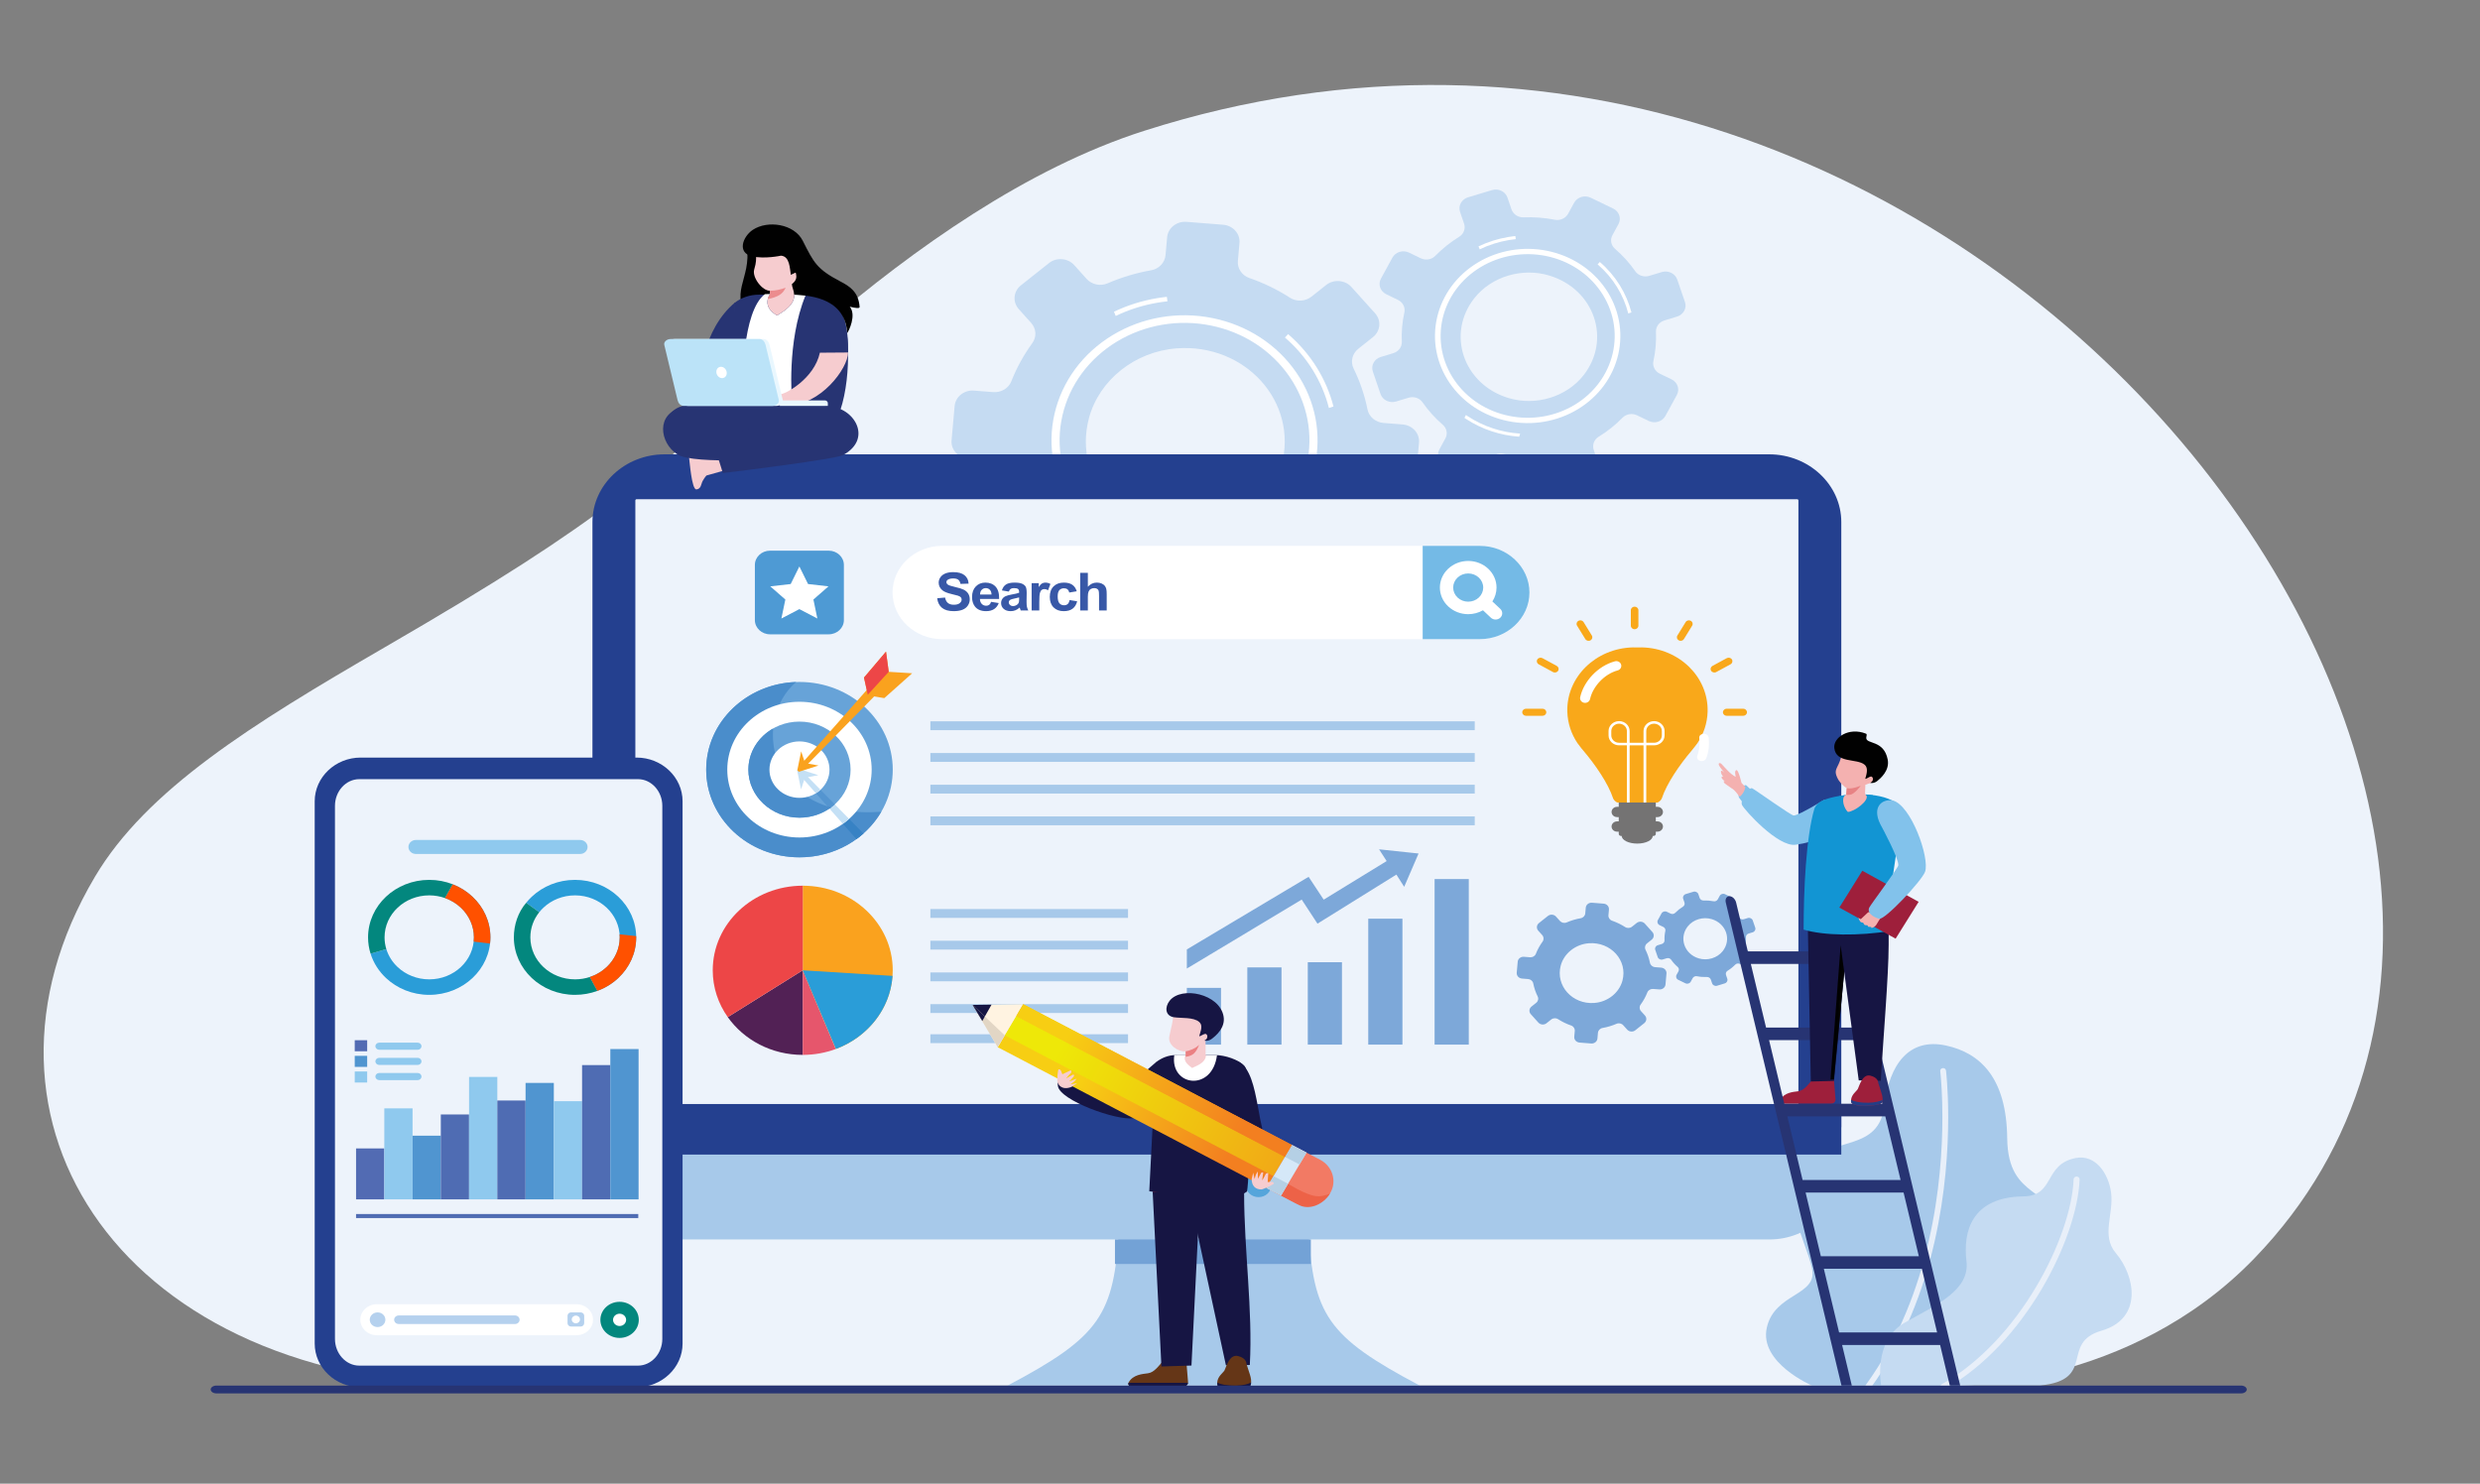 <svg xmlns="http://www.w3.org/2000/svg" xmlns:xlink="http://www.w3.org/1999/xlink" id="Layer_1" x="0px" y="0px" viewBox="0 0 5282 3160" style="enable-background:new 0 0 5282 3160;" xml:space="preserve"><rect x="0" y="0" width="5282" height="3160" fill="#808080" stroke="none"/><style type="text/css">	.st0{fill-rule:evenodd;clip-rule:evenodd;fill:#EDF3FB;}	.st1{fill:#A7C9EA;}	.st2{fill:#E8EFF9;}	.st3{fill-rule:evenodd;clip-rule:evenodd;fill:#C5DBF2;}	.st4{fill-rule:evenodd;clip-rule:evenodd;fill:#FFFFFF;}	.st5{fill:#FFFFFF;}	.st6{fill-rule:evenodd;clip-rule:evenodd;fill:#24408F;}	.st7{fill-rule:evenodd;clip-rule:evenodd;fill:#A7C9EA;}	.st8{fill-rule:evenodd;clip-rule:evenodd;fill:#E32228;}	.st9{fill-rule:evenodd;clip-rule:evenodd;fill:#55A5DB;}	.st10{fill-rule:evenodd;clip-rule:evenodd;fill:#73A2D6;}	.st11{fill-rule:evenodd;clip-rule:evenodd;fill:#74BAE6;}	.st12{fill-rule:evenodd;clip-rule:evenodd;fill:#3858A7;}	.st13{fill:#522155;}	.st14{fill:#E6566C;}	.st15{fill:#FAA21E;}	.st16{fill:#2A9DD8;}	.st17{fill:#ED4647;}	.st18{fill-rule:evenodd;clip-rule:evenodd;fill:#67A3D8;}	.st19{fill-rule:evenodd;clip-rule:evenodd;fill:#4A8DCB;}	.st20{fill-rule:evenodd;clip-rule:evenodd;fill:#3782C4;}	.st21{fill-rule:evenodd;clip-rule:evenodd;fill:#C4E0F5;}	.st22{fill-rule:evenodd;clip-rule:evenodd;fill:#5495D0;}	.st23{fill-rule:evenodd;clip-rule:evenodd;fill:#FAA21E;}	.st24{fill-rule:evenodd;clip-rule:evenodd;fill:#ED4647;}	.st25{fill-rule:evenodd;clip-rule:evenodd;fill:#F9A81A;}	.st26{fill-rule:evenodd;clip-rule:evenodd;fill:#747373;}	.st27{fill-rule:evenodd;clip-rule:evenodd;fill:#7DA8D9;}	.st28{fill-rule:evenodd;clip-rule:evenodd;fill:#03877E;}	.st29{fill-rule:evenodd;clip-rule:evenodd;fill:#B5D1EE;}	.st30{fill-rule:evenodd;clip-rule:evenodd;fill:#526BB3;}	.st31{fill-rule:evenodd;clip-rule:evenodd;fill:#8FC9EE;}	.st32{fill-rule:evenodd;clip-rule:evenodd;fill:#5095D0;}	.st33{fill-rule:evenodd;clip-rule:evenodd;fill:#4F6CB3;}	.st34{fill:#03877E;}	.st35{fill-rule:evenodd;clip-rule:evenodd;fill:#FF5100;}	.st36{fill:#653617;}	.st37{fill:#161543;}	.st38{fill-rule:evenodd;clip-rule:evenodd;fill:#161543;}	.st39{fill-rule:evenodd;clip-rule:evenodd;fill:#F6CCCF;}	.st40{fill-rule:evenodd;clip-rule:evenodd;fill:#EB8082;}	.st41{fill-rule:evenodd;clip-rule:evenodd;fill:#F4B1B0;}			.st42{clip-path:url(#SVGID_00000101094848160506565260000010882333021276546494_);fill:url(#SVGID_00000138536115048805684960000011553443420340819606_);}			.st43{clip-path:url(#SVGID_00000045587727768977214900000002977523102161512114_);fill:url(#SVGID_00000160879557043335299600000013699980818031003828_);}	.st44{fill-rule:evenodd;clip-rule:evenodd;fill:#F27A64;}	.st45{fill-rule:evenodd;clip-rule:evenodd;fill:#ED6247;}	.st46{fill-rule:evenodd;clip-rule:evenodd;fill:#D5E8F8;}	.st47{fill-rule:evenodd;clip-rule:evenodd;fill:#FFF3E1;}	.st48{fill-rule:evenodd;clip-rule:evenodd;fill:#E2D6C5;}	.st49{fill-rule:evenodd;clip-rule:evenodd;fill:#B5D0E5;}			.st50{clip-path:url(#SVGID_00000067914638727430215010000007475697755891437190_);fill:url(#SVGID_00000004527731892436130880000001304414242394674090_);}	.st51{fill-rule:evenodd;clip-rule:evenodd;fill:#EE73A3;}	.st52{fill-rule:evenodd;clip-rule:evenodd;fill:#9E1F3B;}	.st53{fill-rule:evenodd;clip-rule:evenodd;fill:#273473;}	.st54{fill:#243E86;}	.st55{fill-rule:evenodd;clip-rule:evenodd;fill:#010101;}	.st56{fill-rule:evenodd;clip-rule:evenodd;fill:#82C2EB;}	.st57{fill-rule:evenodd;clip-rule:evenodd;fill:#1295D3;}	.st58{fill-rule:evenodd;clip-rule:evenodd;fill:#E78284;}	.st59{fill-rule:evenodd;clip-rule:evenodd;fill:#25336C;}	.st60{fill-rule:evenodd;clip-rule:evenodd;fill:#EC8C8E;}	.st61{fill-rule:evenodd;clip-rule:evenodd;fill:#E9F7FE;}	.st62{fill-rule:evenodd;clip-rule:evenodd;fill:#BBE3F8;}	.st63{fill-rule:evenodd;clip-rule:evenodd;fill:#4E9AD4;}</style><path class="st0" d="M2437.08,278.56c-252.38,80.6-492.3,253.19-681.28,414.09c-393.53,335.07-452.25,405.51-937.73,686.82 c-282.95,163.95-506.03,302.61-615.94,488.06c-308.75,520.94,59,1083.59,829.61,1083.59c31.41,0,3132.6,0,3132.6,0 s368.49,7.15,637.38-271.29C5713.09,1736.13,4201.5-284.97,2437.08,278.56"></path><path class="st1" d="M3859.35,2951.12c0,0-113.14-48.4-96.34-123.3c16.79-74.93,108.77-67.03,96.34-126.18 c-12.42-59.14-72.84-151.25-14.11-218.28c58.78-67.03,156.42-26.86,168.69-130.78c9.84-83.78,51.03-143.11,130.83-125.72 c73.83,16.1,128.94,69.87,130.28,197.69c1.49,136.12,103.5,97.89,104.74,198.17c1.29,100.99-84.32,100.99-117.76,168.77 c-15.8,32.01,25.39,144.45-96.29,159.64H3859.35z"></path><path class="st2" d="M4132.38,2281.33c0,0.03,0.3,2.3,0.7,6.74c1.29,13.4,3.88,46.07,3.88,91.56 c0.05,133.14-22.31,376.34-163.32,570.45c-1.89,2.63-1.19,6.28,1.64,8.06c2.83,1.81,6.66,1.15,8.6-1.51 c143.25-197.49,165.41-442.68,165.46-577c0-61.22-4.67-99.43-4.67-99.62c-0.4-3.18-3.43-5.48-6.86-5.12 C4134.42,2275.25,4131.98,2278.15,4132.38,2281.33"></path><path class="st3" d="M4006.56,2950.89c0,0-18.31-95.18,50.43-133.92c68.69-38.76,138.86-68.88,131.24-131.31 c-7.62-62.43,11.1-136.11,121.21-137.5c68.08-0.85,42.5-68.29,111.65-81.75c42.04-8.15,69.76,33.06,75.13,73.57 c6.14,46.13-21.69,91.46,10.23,129.04c41.33,48.66,58.1,139.44-30.74,165.25c-88.89,25.84-9.67,104.91-130.68,116.62H4006.56z"></path><path class="st2" d="M4416.49,2511.63c-2.3,60.62-30.94,146.92-79.89,229.23c-48.89,82.4-118.09,160.91-200.75,207.2 c-3.02,1.66-3.99,5.33-2.25,8.18c1.84,2.82,5.73,3.75,8.75,2.06c85.41-47.84,155.64-127.9,205.4-211.6 c49.66-83.78,78.92-171.09,81.48-234.62c0.1-3.3-2.61-6.09-6.14-6.21C4419.56,2505.76,4416.59,2508.33,4416.49,2511.63"></path><path class="st3" d="M2987.31,904.08l-40.59-3.21c-16.97-1.36-31.1-13.12-34.18-28.84c-6.05-30.44-16.06-59.6-29.6-87.08 c-7.13-14.57-2.91-31.84,10.14-42.15l31.07-24.77c16.16-12.81,18.25-35.51,4.61-50.69l-50.4-56.04 c-13.64-15.18-37.81-17.06-53.93-4.24l-31.13,24.72c-13.05,10.35-31.86,11.4-45.92,2.34c-26.56-17.13-55.5-31.27-86.41-41.94 c-15.99-5.52-25.93-20.53-24.46-36.53l3.37-38.16c1.79-19.8-13.87-37.17-34.94-38.86l-77.77-6.13 c-21.06-1.69-39.55,13.02-41.35,32.82l-3.43,38.16c-1.44,15.96-13.9,29.24-30.64,32.18c-32.35,5.67-63.38,15.09-92.59,27.75 c-15.54,6.77-33.89,2.77-44.91-9.49l-26.3-29.26c-13.64-15.18-37.81-17.09-53.9-4.23l-59.65,47.32 c-16.15,12.82-18.15,35.53-4.51,50.71l26.29,29.26c11.03,12.26,12.13,29.96,2.45,43.15c-18.18,24.99-33.22,52.2-44.64,81.22 c-5.82,15.05-21.81,24.38-38.83,23.06l-40.59-3.22c-21.06-1.69-39.54,13.02-41.34,32.82l-6.54,73.11 c-1.73,19.81,13.87,37.19,34.94,38.87l40.59,3.21c16.97,1.36,31.07,13.07,34.24,28.85c5.99,30.37,16.03,59.54,29.53,87.01 c7.2,14.58,2.94,31.85-10.07,42.23l-31.17,24.7c-16.16,12.81-18.15,35.53-4.52,50.71l50.34,56.02c13.64,15.19,37.84,17.06,54,4.25 l31.07-24.73c13.08-10.35,31.85-11.38,45.95-2.28c26.56,17.08,55.5,31.27,86.38,41.9c16,5.5,26.01,20.58,24.56,36.54l-3.43,38.15 c-1.8,19.8,13.87,37.22,34.93,38.86l77.78,6.19c21.03,1.64,39.57-13.08,41.37-32.87l3.37-38.15c1.44-15.96,13.93-29.2,30.71-32.18 c32.31-5.65,63.35-15.09,92.56-27.76c15.5-6.72,33.85-2.77,44.87,9.49l26.3,29.26c13.67,15.19,37.81,17.11,53.96,4.28l59.63-47.37 c16.15-12.8,18.21-35.51,4.51-50.7l-26.3-29.26c-11.02-12.26-12.13-29.9-2.49-43.16c18.25-24.95,33.3-52.16,44.61-81.2 c5.92-15.04,21.85-24.39,38.82-23.03l40.66,3.18c21.06,1.69,39.61-13.02,41.34-32.82l6.54-73.11 C3024.07,923.12,3008.4,905.73,2987.31,904.08 M2729.62,990.44c-21.72,81.11-98.19,141.85-186.92,148.42 c-146.43,10.87-259.16-114.6-223.35-248.52c21.75-81.07,98.19-141.84,186.89-148.38C2652.69,731.1,2765.46,856.53,2729.62,990.44z"></path><path class="st4" d="M2378.81,727.53c-59.52,36.03-101,92.28-115.98,157.31c-14.97,64.93-1.93,132.49,36.34,188.36 c38.33,55.96,98.15,94.93,167.35,109.02c69.08,14.07,140.96,1.81,200.39-34.16c59.53-36.02,101-92.27,115.98-157.31 c14.98-64.93,1.93-132.48-36.34-188.35c-38.33-55.95-98.15-94.94-167.36-109.03C2510.12,679.31,2438.27,691.57,2378.81,727.53  M2582.86,677.52c73.65,15,137.43,56.53,178.24,116.12c40.72,59.47,54.59,131.41,38.66,200.55 c-15.96,69.26-60.15,129.18-123.53,167.55c-63.29,38.3-139.82,51.33-213.38,36.35c-73.66-14.99-137.4-56.52-178.25-116.11 c-40.72-59.48-54.58-131.42-38.66-200.56c15.96-69.24,60.15-129.18,123.53-167.54C2432.77,675.57,2509.31,662.54,2582.86,677.52z"></path><path class="st5" d="M2499.79,1236.25c-55.63-3.55-110.97-20.9-160.03-53.09c-1.9-1.26-3.8-2.54-5.66-3.82l-4.45,8.85l4.25,2.83 c50.01,32.83,106.4,50.72,163.14,54.67L2499.79,1236.25z M2736.68,718.85c47.66,41.13,79.38,93.76,93.7,150.1l9.71-3.12 c-14.88-57.88-47.58-111.91-96.61-154.17L2736.68,718.85z M2376.35,672.93c28.33-13.67,58.58-23.19,89.65-28.38 c6.81-1.14,13.61-2.05,20.44-2.77l-1.18-9.54c-7.03,0.74-14.07,1.69-21.06,2.86c-31.72,5.3-62.64,14.99-91.64,28.86L2376.35,672.93z "></path><path class="st3" d="M3560.06,807.91l-24.86-12c-10.4-5.02-16.09-15.95-13.71-26.69c4.62-20.79,6.38-41.76,5.43-62.52 c-0.46-10.99,6.99-20.91,18.15-24.26l26.59-8.09c13.83-4.15,21.46-18.04,17.04-31.01l-16.41-47.93 c-4.45-12.98-19.24-20.11-33.04-15.94l-26.66,8.04c-11.15,3.37-23.35-0.59-29.76-9.79c-12.1-17.39-26.53-33.47-43.17-47.83 c-8.61-7.43-10.73-19.39-5.36-29.19l12.75-23.38c6.64-12.12,1.51-26.99-11.38-33.23l-47.66-22.99 c-12.89-6.25-28.72-1.44-35.35,10.67l-12.76,23.37c-5.36,9.78-16.94,15.14-28.39,12.89c-22.11-4.35-44.42-5.99-66.49-5.13 c-11.7,0.49-22.24-6.57-25.84-17.05l-8.53-25.03c-4.45-12.98-19.23-20.13-33.04-15.92l-50.99,15.38 c-13.83,4.16-21.39,18.09-16.97,31.06l8.57,25.02c3.56,10.48-0.65,21.99-10.47,27.97c-18.44,11.39-35.58,24.97-50.85,40.58 c-7.89,8.12-20.64,10.11-31.07,5.1l-24.86-12.01c-12.89-6.24-28.72-1.44-35.35,10.68l-24.46,44.78c-6.61,12.13-1.54,27,11.38,33.25 l24.85,12c10.4,5.03,16.06,15.92,13.71,26.71c-4.64,20.74-6.38,41.71-5.46,62.46c0.52,11.02-6.97,20.93-18.12,24.31l-26.62,8.02 c-13.83,4.16-21.43,18.09-16.98,31.06l16.35,47.9c4.45,13,19.27,20.12,33.1,15.96l26.59-8.06c11.19-3.35,23.39,0.6,29.8,9.83 c12.1,17.36,26.52,33.47,43.14,47.79c8.63,7.42,10.8,19.45,5.43,29.21l-12.75,23.37c-6.68,12.13-1.57,27.01,11.35,33.23l47.62,23.02 c12.89,6.2,28.75,1.42,35.39-10.7l12.75-23.38c5.33-9.78,16.94-15.1,28.43-12.87c22.07,4.34,44.38,5.98,66.45,5.11 c11.68-0.47,22.25,6.55,25.81,17.04l8.54,25.02c4.48,13,19.26,20.15,33.06,15.98l50.99-15.42c13.8-4.16,21.42-18.06,16.97-31.06 l-8.57-25.03c-3.57-10.48,0.62-21.95,10.43-28c18.51-11.34,35.62-24.91,50.85-40.55c7.95-8.09,20.64-10.12,31.04-5.08l24.92,12 c12.89,6.24,28.75,1.46,35.36-10.67l24.47-44.78C3578.08,829.01,3572.98,814.13,3560.06,807.91 M3372.56,799.42 c-36.34,46.14-101.75,65.9-159.87,48.28c-95.9-29.06-132.56-136.36-72.64-212.53c36.34-46.11,101.72-65.89,159.84-48.26 C3395.81,615.98,3432.51,723.26,3372.56,799.42z"></path><path class="st4" d="M3153.29,569.07c-41.47,25.1-70.36,64.3-80.82,109.6c-10.4,45.24-1.34,92.31,25.31,131.23 c26.73,38.99,68.43,66.15,116.63,75.96c48.11,9.8,98.18,1.26,139.62-23.8c41.47-25.1,70.35-64.3,80.82-109.6 c10.4-45.24,1.34-92.31-25.34-131.24c-26.69-38.98-68.39-66.15-116.6-75.96C3244.8,535.48,3194.7,544.02,3153.29,569.07  M3295.47,534.23c51.31,10.46,95.76,39.39,124.19,80.9c28.39,41.44,38.03,91.57,26.95,139.73c-11.12,48.25-41.9,90-86.08,116.74 c-44.09,26.68-97.4,35.76-148.65,25.33c-51.32-10.45-95.76-39.39-124.18-80.9c-28.39-41.44-38.07-91.57-26.95-139.73 c11.12-48.25,41.9-90,86.08-116.74C3190.91,532.87,3244.22,523.79,3295.47,534.23z"></path><path class="st5" d="M3237.58,923.53c-38.76-2.48-77.32-14.56-111.47-36.99c-1.34-0.88-2.68-1.77-3.96-2.67l-3.11,6.17l2.94,1.98 c34.86,22.87,74.15,35.34,113.69,38.09L3237.58,923.53z M3402.64,563.02c33.2,28.66,55.31,65.32,65.28,104.58l6.77-2.17 c-10.37-40.32-33.16-77.98-67.31-107.42L3402.64,563.02z M3151.59,531.03c19.72-9.51,40.82-16.15,62.46-19.77 c4.71-0.8,9.49-1.43,14.26-1.93l-0.85-6.64c-4.91,0.51-9.81,1.18-14.65,1.99c-22.14,3.7-43.66,10.45-63.87,20.1L3151.59,531.03z"></path><path class="st6" d="M1415.18,967.68H3768.3c84.35,0,153.36,64.87,153.36,144.15v1289.19H1261.82V1111.83 C1261.82,1032.55,1330.84,967.68,1415.18,967.68"></path><path class="st0" d="M1355.85,1063.3h2471.81c1.47,0,2.66,1.13,2.66,2.5v1475.99c0,1.38-1.19,2.5-2.66,2.5H1355.85 c-1.46,0-2.66-1.12-2.66-2.5V1065.81C1353.19,1064.43,1354.38,1063.3,1355.85,1063.3"></path><path class="st7" d="M2383.42,2616.51c-10.8,183.57-39.38,229.99-237.45,334.61h877.97c-198.07-104.62-226.66-151.04-237.45-334.61 l-201.54-14.92L2383.42,2616.51z"></path><path class="st7" d="M3921.66,2401.03v94.74c0,79.28-69.01,144.15-153.36,144.15H1415.18c-84.35,0-153.36-64.87-153.36-144.15 v-94.74H3921.66z"></path><rect x="1261.82" y="2351.44" class="st6" width="2659.83" height="107.64"></rect><path class="st8" d="M2478.27,2498.42c15.08,0,27.31,11.49,27.31,25.68c0,14.18-12.23,25.67-27.31,25.67 c-15.08,0-27.31-11.49-27.31-25.67C2450.96,2509.91,2463.19,2498.42,2478.27,2498.42"></path><path class="st9" d="M2579.4,2498.42c15.08,0,27.31,11.49,27.31,25.68c0,14.18-12.24,25.67-27.31,25.67 c-15.11,0-27.31-11.49-27.31-25.67C2552.09,2509.91,2564.29,2498.42,2579.4,2498.42"></path><path class="st9" d="M2680.49,2498.42c15.08,0,27.31,11.49,27.31,25.68c0,14.18-12.23,25.67-27.31,25.67 c-15.08,0-27.31-11.49-27.31-25.67C2653.18,2509.91,2665.41,2498.42,2680.49,2498.42"></path><rect x="2374.69" y="2639.92" class="st10" width="417.17" height="52.22"></rect><path class="st4" d="M2006.64,1162.61h1145.21c58.12,0,105.68,44.7,105.68,99.35c0,54.64-47.55,99.34-105.68,99.34H2006.64 c-58.12,0-105.67-44.7-105.67-99.34C1900.97,1207.31,1948.53,1162.61,2006.64,1162.61"></path><path class="st11" d="M3030.05,1162.61h121.77c58.15,0,105.7,44.7,105.7,99.35c0,54.64-47.55,99.34-105.7,99.34h-121.77V1162.61z"></path><path class="st12" d="M2316.96,1220.02v29.73c5.33-5.92,11.68-8.89,19.03-8.89c3.8,0,7.23,0.65,10.27,1.95 c3.01,1.33,5.29,2.99,6.87,5.05c1.54,2.03,2.58,4.3,3.14,6.78c0.59,2.48,0.85,6.33,0.85,11.54v34.06h-16.32v-30.66 c0-6.09-0.33-9.95-0.91-11.59c-0.66-1.64-1.77-2.94-3.34-3.9c-1.6-0.97-3.6-1.46-5.99-1.46c-2.75,0-5.2,0.62-7.36,1.87 c-2.16,1.24-3.73,3.1-4.74,5.6c-0.98,2.48-1.5,6.18-1.5,11.05v29.09h-16.32v-80.21H2316.96z M2293.31,1259.34l-16.06,2.69 c-0.56-3.01-1.8-5.27-3.73-6.8c-1.9-1.51-4.38-2.28-7.46-2.28c-4.05,0-7.32,1.33-9.74,3.98c-2.42,2.65-3.63,7.08-3.63,13.3 c0,6.91,1.21,11.78,3.69,14.64c2.46,2.86,5.76,4.28,9.88,4.28c3.1,0,5.66-0.84,7.62-2.5c1.99-1.66,3.37-4.52,4.19-8.6l16.09,2.58 c-1.67,6.95-4.88,12.2-9.59,15.74c-4.74,3.55-11.09,5.33-19.03,5.33c-9.02,0-16.25-2.69-21.61-8.05 c-5.37-5.38-8.05-12.81-8.05-22.31c0-9.62,2.68-17.08,8.08-22.45c5.4-5.36,12.69-8.03,21.88-8.03c7.49,0,13.48,1.52,17.92,4.57 C2288.21,1248.47,2291.38,1253.11,2293.31,1259.34z M2213.54,1300.23h-16.32v-58.14h15.14v8.25c2.59-3.9,4.94-6.45,7.03-7.67 c2.06-1.21,4.45-1.8,7.06-1.8c3.76,0,7.36,0.97,10.79,2.89l-5.07,13.41c-2.75-1.68-5.3-2.52-7.69-2.52c-2.29,0-4.25,0.59-5.82,1.78 c-1.61,1.19-2.85,3.32-3.76,6.42c-0.91,3.1-1.38,9.6-1.38,19.49V1300.23z M2170.6,1272.45c-2.09,0.65-5.39,1.43-9.97,2.35 c-4.51,0.91-7.49,1.82-8.9,2.67c-2.1,1.44-3.18,3.24-3.18,5.42c0,2.16,0.85,4.01,2.55,5.57c1.7,1.57,3.86,2.36,6.51,2.36 c2.94,0,5.76-0.92,8.44-2.72c1.96-1.41,3.3-3.08,3.89-5.1c0.42-1.3,0.65-3.8,0.65-7.49V1272.45z M2148.65,1260.01l-14.78-2.46 c1.67-5.67,4.55-9.88,8.63-12.6c4.06-2.72,10.14-4.08,18.15-4.08c7.29,0,12.75,0.8,16.32,2.43c3.53,1.62,6.08,3.68,7.52,6.18 c1.44,2.51,2.19,7.07,2.19,13.77l-0.26,17.92c0,5.1,0.26,8.86,0.78,11.3c0.52,2.43,1.51,5.02,2.91,7.78h-16.19 c-0.42-1.01-0.95-2.5-1.57-4.48c-0.27-0.91-0.46-1.5-0.59-1.78c-2.78,2.57-5.76,4.5-8.93,5.78c-3.17,1.28-6.54,1.94-10.14,1.94 c-6.35,0-11.35-1.63-15.02-4.87c-3.66-3.24-5.49-7.35-5.49-12.31c0-3.27,0.85-6.2,2.52-8.78c1.67-2.56,3.99-4.53,7-5.89 c3.01-1.37,7.33-2.56,12.99-3.59c7.65-1.34,12.95-2.61,15.89-3.78v-1.55c0-2.98-0.78-5.11-2.32-6.4c-1.57-1.27-4.51-1.91-8.83-1.91 c-2.92,0-5.17,0.54-6.81,1.65C2150.98,1255.35,2149.67,1257.27,2148.65,1260.01z M2111.8,1266.28c-0.13-4.46-1.34-7.86-3.66-10.17 c-2.32-2.33-5.13-3.49-8.47-3.49c-3.57,0-6.51,1.24-8.83,3.68c-2.32,2.45-3.47,5.79-3.4,9.99H2111.8z M2110.85,1281.86l16.32,2.58 c-2.09,5.62-5.4,9.89-9.91,12.85c-4.55,2.93-10.21,4.41-16.98,4.41c-10.72,0-18.7-3.31-23.84-9.92c-4.09-5.31-6.12-11.99-6.12-20.08 c0-9.63,2.68-17.2,8.02-22.65c5.33-5.47,12.1-8.19,20.31-8.19c9.16,0,16.42,2.86,21.75,8.56c5.3,5.72,7.85,14.47,7.59,26.28h-40.88 c0.13,4.55,1.44,8.1,3.96,10.64c2.51,2.55,5.66,3.81,9.39,3.81c2.55,0,4.71-0.66,6.44-1.96 C2108.62,1286.88,2109.93,1284.77,2110.85,1281.86z M1996.05,1274.25l16.78-1.57c1.02,5.29,3.04,9.15,6.12,11.63 c3.1,2.48,7.26,3.72,12.46,3.72c5.53,0,9.72-1.1,12.5-3.31c2.82-2.2,4.22-4.78,4.22-7.73c0-1.91-0.59-3.51-1.77-4.86 c-1.18-1.33-3.24-2.48-6.18-3.45c-2-0.67-6.57-1.83-13.74-3.51c-9.19-2.17-15.63-4.82-19.36-7.98c-5.21-4.43-7.82-9.82-7.82-16.19 c0-4.09,1.24-7.93,3.66-11.5c2.49-3.57,6.02-6.27,10.63-8.14c4.65-1.86,10.21-2.8,16.75-2.8c10.66,0,18.74,2.22,24.11,6.68 c5.4,4.47,8.24,10.4,8.5,17.86l-17.27,0.55c-0.75-4.15-2.32-7.11-4.71-8.93c-2.42-1.81-6.02-2.72-10.82-2.72 c-4.97,0-8.87,0.97-11.68,2.91c-1.8,1.25-2.71,2.91-2.71,5.01c0,1.91,0.85,3.53,2.55,4.88c2.16,1.73,7.42,3.53,15.8,5.4 c8.37,1.84,14.55,3.78,18.54,5.76c3.99,2,7.16,4.72,9.42,8.16c2.26,3.46,3.4,7.71,3.4,12.77c0,4.6-1.37,8.91-4.09,12.92 c-2.71,4.02-6.54,7.01-11.51,8.94c-4.97,1.96-11.19,2.94-18.58,2.94c-10.79,0-19.07-2.34-24.85-7.03 C2000.6,1290,1997.16,1283.18,1996.05,1274.25z"></path><path class="st13" d="M1550.01,2166.31l159.7-99.69v180.18C1643.05,2246.81,1584.35,2214.83,1550.01,2166.31"></path><path class="st14" d="M1709.71,2246.81v-180.18l70.35,167.66C1758.27,2242.36,1734.56,2246.81,1709.71,2246.81"></path><path class="st15" d="M1709.71,2066.62v-180.18c105.87,0,191.69,80.66,191.69,180.18c0,76.04-50.11,141.08-120.98,167.52 L1709.71,2066.62z"></path><path class="st16" d="M1900.97,2078.53c-4.9,70.87-53.41,130.56-120.56,155.62l-70.71-167.52L1900.97,2078.53z"></path><path class="st17" d="M1709.71,1886.45v180.18L1550,2166.31c-20.2-28.55-31.99-62.82-31.99-99.68 C1518.01,1967.11,1603.84,1886.45,1709.71,1886.45"></path><path class="st18" d="M1702.74,1452.48c109.73,0,198.69,83.61,198.69,186.75c0,103.14-88.96,186.75-198.69,186.75 c-109.71,0-198.67-83.61-198.67-186.75C1504.07,1536.09,1593.03,1452.48,1702.74,1452.48"></path><path class="st19" d="M1877,1729.01c-33.79,57.79-99.13,96.97-174.26,96.97c-109.71,0-198.67-83.61-198.67-186.75 c0-100.9,85.13-183.09,191.57-186.62C1602.16,1532.2,1629.74,1746.11,1877,1729.01"></path><path class="st19" d="M1838.93,1775.21c-4.78,4.23-9.78,8.24-14.98,12.01l-61.88-70.03c8.4,2.76,17.33,5.11,26.79,7.02 L1838.93,1775.21z"></path><path class="st20" d="M1838.93,1775.21c-4.78,4.23-9.78,8.24-14.98,12.01l-61.88-70.03c8.4,2.76,17.33,5.11,26.79,7.02 L1838.93,1775.21z"></path><path class="st4" d="M1702.74,1494.7c84.94,0,153.78,64.71,153.78,144.53c0,79.82-68.85,144.54-153.78,144.54 c-84.91,0-153.76-64.72-153.76-144.54C1548.98,1559.41,1617.83,1494.7,1702.74,1494.7"></path><polygon class="st4" points="1697.8,1640.9 1697.8,1640.9 1706.08,1681.28 1714.35,1656.39 1743,1651.05 1701.36,1637.77 "></polygon><path class="st21" d="M1808.44,1744.19c-4.19,3.73-8.6,7.25-13.21,10.52l-88.11-99.72l9.06-4.8L1808.44,1744.19z"></path><path class="st18" d="M1702.74,1536.91c60.14,0,108.87,45.8,108.87,102.32c0,56.51-48.73,102.32-108.87,102.32 c-60.11,0-108.85-45.81-108.85-102.32C1593.89,1582.71,1642.63,1536.91,1702.74,1536.91"></path><polygon class="st22" points="1697.8,1640.9 1697.8,1640.9 1706.08,1681.28 1714.35,1656.39 1743,1651.05 1701.36,1637.77 "></polygon><path class="st22" d="M1778,1713.17c-3.6,3.24-7.46,6.25-11.52,9.02l-59.36-67.19l9.06-4.8L1778,1713.17z"></path><path class="st19" d="M1770.01,1719.69c-18.51,13.69-41.86,21.86-67.27,21.86c-60.11,0-108.85-45.81-108.85-102.32 c0-37.27,21.2-69.87,52.89-87.76C1640.79,1618.87,1677,1692.96,1770.01,1719.69"></path><path class="st19" d="M1770.01,1719.69c-1.18,0.85-2.32,1.69-3.53,2.5l-4.35-4.92C1764.72,1718.11,1767.33,1718.92,1770.01,1719.69"></path><path class="st4" d="M1702.74,1579.12c35.32,0,63.97,26.91,63.97,60.11c0,33.2-28.65,60.11-63.97,60.11 c-35.29,0-63.94-26.91-63.94-60.11C1638.8,1606.03,1667.45,1579.12,1702.74,1579.12"></path><polygon class="st21" points="1697.8,1640.9 1697.8,1640.9 1706.08,1681.28 1714.35,1656.39 1743,1651.05 1701.36,1637.77 "></polygon><path class="st21" d="M1747.55,1682.13c-3.01,2.78-6.32,5.29-9.88,7.46l-30.55-34.6l9.06-4.8L1747.55,1682.13z"></path><polygon class="st23" points="1698.09,1640.65 1698.09,1640.65 1706.34,1600.27 1714.64,1625.16 1743.26,1630.5 1701.62,1643.79 "></polygon><path class="st23" d="M1871.99,1440.27c2-1.41,2.52-2.25,7.2-2.25c4.68,0,12.03,7.17,12.03,11.32c0,4.15-0.59,3.96-1.6,5.62 l-173.18,176.39l-9.06-4.8L1871.99,1440.27z"></path><polygon class="st23" points="1840.17,1443.13 1887.04,1387.88 1892.86,1430.88 1942.77,1434 1883.44,1486.91 1848.51,1481.18 "></polygon><polygon class="st24" points="1840.17,1443.13 1887.04,1387.88 1892.86,1430.88 1848.18,1479.75 1845.99,1469.69 "></polygon><path class="st7" d="M1981.56,1738.89h1159.4v18.84h-1159.4V1738.89z M1981.56,1671.37h1159.4v18.83h-1159.4V1671.37z  M1981.56,1603.85h1159.4v18.84h-1159.4V1603.85z M1981.56,1536.32h1159.4v18.84h-1159.4V1536.32z"></path><path class="st25" d="M3371.6,1597.97c26.98,31.7,53.87,71.42,64.04,102.36c0.88,2.66,5.33,8.17,9.71,9.03h84.38 c4.39-0.86,8.83-6.38,9.71-9.03c10.17-30.94,37.05-70.66,64.04-102.36c4.71-5.2,7.78-10.22,12.03-15.43 c12.95-19.43,20.71-42.2,21.42-66.71c2.1-73.65-60.37-134.96-139.52-136.95c-3.3-0.08-6.61-0.05-9.88,0.07 c-3.27-0.12-6.57-0.16-9.88-0.07c-79.15,1.99-141.62,63.3-139.52,136.95c0.69,24.51,8.47,47.29,21.42,66.71 C3363.86,1587.75,3366.89,1592.77,3371.6,1597.97"></path><path class="st26" d="M3519.99,1780.49c0,8.97-14.78,16.25-33,16.25c-18.22,0-32.97-7.28-32.97-16.25h-1.54 c-2.68,0-4.84-2.05-4.84-4.56v-4.57h-3.63c-6.41,0-11.64-4.92-11.64-10.94c0-6.01,5.23-10.94,11.64-10.94h3.63v-9.13h-3.63 c-6.41,0-11.64-4.92-11.64-10.94c0-6.01,5.23-10.94,11.64-10.94h3.63v-9.13h78.96v9.13h3.6c6.41,0,11.64,4.92,11.64,10.94 c0,6.01-5.23,10.94-11.64,10.94h-3.6v9.13h3.6c6.41,0,11.64,4.92,11.64,10.94c0,6.01-5.23,10.94-11.64,10.94h-3.6v4.57 c0,2.51-2.19,4.56-4.88,4.56H3519.99z"></path><path class="st5" d="M3439.5,1408.51c5.7-1.52,11.62,1.57,13.21,6.92c1.63,5.34-1.67,10.92-7.32,12.45 c-28.26,7.63-52.96,34.24-58.84,61.09c-1.21,5.45-6.87,8.97-12.66,7.86c-5.82-1.12-9.55-6.44-8.37-11.9 c3.76-17.15,13.41-34.04,26.63-47.73C3405.07,1423.83,3421.55,1413.37,3439.5,1408.51"></path><path class="st25" d="M3601.1,1322.22L3601.1,1322.22c3.83,2.08,5.17,6.72,2.94,10.33l-17.56,28.59c-2.19,3.59-7.13,4.84-10.99,2.76 c-3.83-2.09-5.14-6.72-2.94-10.33l17.6-28.59C3592.34,1321.4,3597.28,1320.14,3601.1,1322.22 M3361.83,1322.22L3361.83,1322.22 c3.82-2.08,8.77-0.83,10.96,2.76l17.56,28.59c2.22,3.61,0.88,8.24-2.91,10.33c-3.86,2.08-8.8,0.83-10.99-2.76l-17.56-28.59 C3356.66,1328.95,3358,1324.3,3361.83,1322.22z M3274.24,1404.55L3274.24,1404.55c2.2-3.59,7.14-4.84,10.96-2.76l30.42,16.5 c3.83,2.08,5.17,6.73,2.94,10.32c-2.19,3.6-7.13,4.85-10.95,2.77l-30.42-16.51C3273.32,1412.8,3272.01,1408.15,3274.24,1404.55z  M3688.7,1404.55L3688.7,1404.55c2.22,3.6,0.91,8.24-2.95,10.32l-30.42,16.51c-3.82,2.08-8.76,0.84-10.96-2.76v-0.01 c-2.22-3.59-0.88-8.24,2.95-10.32l30.42-16.5C3681.56,1399.71,3686.5,1400.96,3688.7,1404.55z M3720.78,1517.02L3720.78,1517.02 c0,4.16-3.63,7.55-8.04,7.55h-35.13c-4.42,0-8.05-3.39-8.05-7.55v-0.01c0-4.16,3.63-7.55,8.05-7.55h35.13 C3717.15,1509.46,3720.78,1512.86,3720.78,1517.02z M3293.37,1517.02L3293.37,1517.02c0,4.16-3.63,7.55-8.04,7.55h-35.13 c-4.41,0-8.04-3.39-8.04-7.55v-0.01c0-4.16,3.63-7.55,8.04-7.55h35.13C3289.74,1509.46,3293.37,1512.86,3293.37,1517.02z  M3481.47,1292.09L3481.47,1292.09c4.41,0,8.05,3.4,8.05,7.55v33.02c0,4.15-3.63,7.57-8.05,7.57c-4.41,0-8.04-3.41-8.04-7.57v-33.02 C3473.42,1295.49,3477.05,1292.09,3481.47,1292.09z"></path><path class="st5" d="M3460.14,1545.93L3460.14,1545.93c-3.01-2.82-7.16-4.58-11.74-4.58c-4.58,0-8.73,1.76-11.74,4.58 c-3.01,2.83-4.87,6.74-4.87,11.03v9.44c0,4.3,1.9,8.19,4.9,11.02l-0.03,0c3.01,2.83,7.16,4.59,11.74,4.59h16.61v-25.05 C3465.01,1552.66,3463.15,1548.76,3460.14,1545.93 M3448.4,1535.87c6.18,0,11.77,2.37,15.86,6.19v0.01 c4.05,3.82,6.57,9.08,6.57,14.88v30.52h-22.43c-6.15,0-11.78-2.37-15.83-6.19c-4.08-3.82-6.61-9.09-6.61-14.89v-9.44 c0-5.8,2.52-11.06,6.61-14.88v-0.01C3436.63,1538.25,3442.25,1535.87,3448.4,1535.87z"></path><path class="st5" d="M3507.01,1542.07c4.09-3.82,9.68-6.19,15.86-6.19c6.15,0,11.77,2.37,15.83,6.19v0.01 c4.06,3.82,6.57,9.08,6.57,14.88v9.44c0,5.8-2.51,11.07-6.57,14.89c-4.06,3.82-9.68,6.19-15.83,6.19h-22.44v-30.52 c0-5.8,2.52-11.06,6.58-14.88V1542.07z M3522.87,1541.34c-4.58,0-8.73,1.76-11.74,4.58c-3.01,2.83-4.87,6.74-4.87,11.03v25.05h16.61 c4.54,0,8.7-1.76,11.71-4.59c3-2.84,4.87-6.73,4.87-11.02v-9.44c0-4.3-1.87-8.2-4.87-11.03 C3531.57,1543.1,3527.42,1541.34,3522.87,1541.34z"></path><polygon class="st5" points="3465.01,1709.36 3465.01,1582.01 3506.26,1582.01 3506.26,1709.36 3500.43,1709.36 3500.43,1587.48  3470.84,1587.48 3470.84,1709.36 "></polygon><path class="st5" d="M3619.71,1578.71c0.28,10.22-1.12,21.17-4.5,30.19c-1.87,5.02,0.06,9.73,5.4,11.49 c5.34,1.77,11.62-0.59,13.49-5.6c5.13-13.83,7.09-29.32,4.88-44.65c-1.94-7.63-10.62-8.82-16.03-5.59 C3617.15,1568.06,3619.59,1573.37,3619.71,1578.71"></path><path class="st27" d="M3055.46,2224.9h72.81v-352.59h-72.81V2224.9z M2914.15,2224.9h72.8v-268.16h-72.8V2224.9z M2785.38,2224.9 h72.77v-175.47h-72.77V2224.9z M2656.58,2224.9h72.81v-164.44h-72.81V2224.9z M2527.79,2224.9h72.8v-120.84h-72.8V2224.9z"></path><path class="st7" d="M1981.56,2138.71h420.96v18.84h-420.96V2138.71z M1981.56,2071.19h420.96v18.84h-420.96V2071.19z  M1981.56,2003.67h420.96v18.84h-420.96V2003.67z M1981.56,1936.15h420.96v18.84h-420.96V1936.15z M1981.56,2202.85h420.96v18.84 h-420.96V2202.85z"></path><path class="st27" d="M3538.12,2060.97l-13.02-1.03c-5.43-0.43-9.94-4.2-10.96-9.24c-1.93-9.74-5.13-19.09-9.49-27.89 c-2.26-4.67-0.91-10.2,3.27-13.5l9.94-7.94c5.17-4.1,5.86-11.37,1.47-16.24l-16.12-17.95c-4.38-4.86-12.13-5.46-17.3-1.36 l-9.97,7.93c-4.19,3.32-10.2,3.65-14.72,0.74c-8.51-5.48-17.76-10.01-27.67-13.43c-5.1-1.77-8.31-6.57-7.82-11.7l1.08-12.22 c0.56-6.34-4.45-11.91-11.21-12.46l-24.89-1.96c-6.77-0.54-12.69,4.17-13.28,10.51l-1.08,12.22c-0.46,5.11-4.45,9.37-9.81,10.3 c-10.37,1.82-20.31,4.84-29.66,8.89c-4.97,2.17-10.86,0.88-14.39-3.04l-8.4-9.37c-4.39-4.86-12.13-5.48-17.27-1.36l-19.13,15.17 c-5.17,4.1-5.79,11.37-1.44,16.24l8.44,9.37c3.53,3.94,3.86,9.6,0.79,13.82c-5.82,8.01-10.66,16.73-14.29,26.02 c-1.87,4.82-7,7.81-12.46,7.39l-12.99-1.03c-6.73-0.55-12.69,4.16-13.24,10.51l-2.09,23.42c-0.56,6.34,4.45,11.91,11.19,12.46 l13.02,1.02c5.43,0.43,9.94,4.19,10.96,9.25c1.89,9.72,5.13,19.07,9.45,27.87c2.32,4.67,0.95,10.21-3.2,13.52l-10,7.92 c-5.17,4.11-5.82,11.39-1.44,16.25l16.12,17.94c4.39,4.87,12.11,5.47,17.31,1.37l9.94-7.93c4.22-3.32,10.2-3.65,14.72-0.73 c8.51,5.48,17.79,10.02,27.67,13.43c5.14,1.76,8.34,6.59,7.88,11.7l-1.11,12.22c-0.56,6.35,4.45,11.92,11.19,12.45l24.92,1.98 c6.74,0.52,12.69-4.19,13.25-10.54l1.08-12.22c0.46-5.11,4.48-9.35,9.84-10.3c10.37-1.81,20.31-4.83,29.66-8.88 c4.97-2.15,10.83-0.9,14.36,3.03l8.44,9.38c4.39,4.87,12.1,5.47,17.3,1.37l19.07-15.18c5.17-4.1,5.86-11.38,1.47-16.24l-8.44-9.37 c-3.53-3.93-3.89-9.58-0.81-13.83c5.89-7.99,10.69-16.71,14.32-26.01c1.9-4.82,7-7.81,12.43-7.38l13.01,1.01 c6.74,0.56,12.69-4.16,13.25-10.5l2.09-23.42C3549.89,2067.06,3544.85,2061.5,3538.12,2060.97 M3729.18,2028.46l-7.98-3.85 c-3.3-1.6-5.13-5.11-4.35-8.54c1.47-6.66,2.03-13.39,1.73-20.03c-0.16-3.52,2.22-6.71,5.79-7.77l8.53-2.58 c4.41-1.34,6.87-5.79,5.46-9.94l-5.27-15.35c-1.4-4.17-6.18-6.44-10.6-5.11l-8.53,2.57c-3.57,1.08-7.46-0.19-9.52-3.14 c-3.89-5.57-8.5-10.72-13.83-15.32c-2.75-2.38-3.43-6.21-1.73-9.35l4.08-7.49c2.13-3.89,0.49-8.66-3.63-10.65l-15.27-7.38 c-4.13-2-9.19-0.46-11.32,3.42l-4.09,7.49c-1.73,3.13-5.43,4.85-9.09,4.13c-7.1-1.39-14.23-1.92-21.3-1.64 c-3.76,0.16-7.13-2.1-8.3-5.46l-2.71-8.02c-1.44-4.16-6.18-6.45-10.6-5.1l-16.32,4.92c-4.41,1.34-6.87,5.8-5.43,9.95l2.75,8.02 c1.15,3.35-0.23,7.04-3.37,8.96c-5.92,3.65-11.38,8-16.29,13c-2.52,2.6-6.61,3.24-9.94,1.63l-7.98-3.85 c-4.12-2-9.19-0.46-11.31,3.43l-7.85,14.33c-2.13,3.89-0.5,8.64,3.66,10.65l7.95,3.84c3.33,1.62,5.17,5.1,4.38,8.56 c-1.47,6.64-2.03,13.37-1.73,20.01c0.16,3.54-2.26,6.71-5.82,7.79l-8.5,2.57c-4.45,1.34-6.87,5.8-5.43,9.95l5.23,15.34 c1.41,4.16,6.15,6.44,10.6,5.11l8.5-2.58c3.6-1.08,7.49,0.19,9.55,3.15c3.86,5.56,8.51,10.72,13.83,15.31 c2.75,2.37,3.43,6.23,1.73,9.36l-4.08,7.48c-2.13,3.88-0.52,8.66,3.63,10.64l15.27,7.38c4.12,1.98,9.19,0.46,11.32-3.43l4.09-7.49 c1.7-3.13,5.43-4.83,9.09-4.12c7.1,1.39,14.23,1.91,21.29,1.63c3.76-0.14,7.13,2.1,8.28,5.46l2.75,8.02 c1.4,4.16,6.15,6.46,10.6,5.11l16.32-4.94c4.42-1.33,6.87-5.78,5.43-9.95l-2.75-8.02c-1.15-3.36,0.2-7.03,3.33-8.97 c5.95-3.63,11.41-7.98,16.32-12.99c2.52-2.6,6.61-3.24,9.94-1.63l7.98,3.84c4.12,2.01,9.19,0.47,11.31-3.42l7.85-14.34 C3734.97,2035.22,3733.31,2030.45,3729.18,2028.46z M3669.14,2025.74c-11.64,14.78-32.61,21.11-51.22,15.47 c-30.74-9.31-42.48-43.68-23.29-68.08c11.65-14.76,32.58-21.1,51.22-15.46C3676.56,1966.97,3688.33,2001.35,3669.14,2025.74z  M3455.57,2088.63c-6.97,25.99-31.46,45.45-59.89,47.55c-46.9,3.48-83.01-36.71-71.56-79.61c6.97-25.98,31.46-45.44,59.86-47.53 C3430.9,2005.56,3467.04,2045.74,3455.57,2088.63z"></path><polygon class="st27" points="2696.58,1921.51 2696.58,1921.51 2719.43,1907.88 2719.44,1907.88 2719.44,1907.88 2787.14,1867.52  2819.26,1916.17 2953.33,1833.99 2949.63,1828.25 2937.2,1808.97 3010.38,1816.73 3010.38,1816.73 3010.39,1816.73 3021.32,1817.88  2990.68,1888.8 2974.1,1862.77 2806.02,1967.3 2799.7,1957.66 2799.7,1957.65 2799.69,1957.65 2772.43,1916.04 2694.36,1962.89  2694.35,1962.89 2694.35,1962.89 2575.64,2034.14 2575.64,2034.14 2575.64,2034.14 2529.37,2061.91 2527.79,2062.86  2527.79,2022.13 "></polygon><path class="st6" d="M1355.83,1613.55H768.19c-53.86,0-97.93,41.86-97.93,93.02v1155.1c0,51.15,44.07,93.02,97.93,93.02h587.64 c53.87,0,97.94-41.87,97.94-93.02v-1155.1C1453.77,1655.4,1409.7,1613.55,1355.83,1613.55"></path><path class="st0" d="M1358.86,1659.52c28.37,0,51.76,25.64,51.76,56.74v1135.57c0,31.12-23.39,56.78-51.76,56.78H765.17 c-28.37,0-51.76-25.66-51.76-56.78V1716.27c0-31.11,23.39-56.74,51.76-56.74H1358.86z"></path><path class="st28" d="M1319.62,2772.71c22.59,0,40.9,17.22,40.9,38.44c0,21.24-18.31,38.46-40.9,38.46 c-22.59,0-40.9-17.22-40.9-38.46C1278.72,2789.93,1297.03,2772.71,1319.62,2772.71"></path><path class="st4" d="M802.52,2777.86h425.41c19.32,0,35.13,14.86,35.13,33.02c0,18.17-15.81,33.02-35.13,33.02H802.52 c-19.32,0-35.13-14.85-35.13-33.02C767.39,2792.72,783.2,2777.86,802.52,2777.86"></path><path class="st29" d="M804.18,2795.23c9.2,0,16.64,7.01,16.64,15.65c0,8.64-7.45,15.65-16.64,15.65c-9.19,0-16.64-7.01-16.64-15.65 C787.54,2802.24,794.99,2795.23,804.18,2795.23"></path><path class="st29" d="M849.16,2801.78h247.81c5.33,0,9.69,4.09,9.69,9.1c0,5.01-4.36,9.1-9.69,9.1H849.16 c-5.33,0-9.69-4.09-9.69-9.1C839.47,2805.86,843.83,2801.78,849.16,2801.78"></path><path class="st29" d="M1216.35,2795.23h20.31c4.16,0,7.57,3.2,7.57,7.1v15.95c0,3.93-3.41,7.13-7.57,7.13h-20.31 c-4.16,0-7.58-3.2-7.58-7.13v-15.95C1208.77,2798.43,1212.19,2795.23,1216.35,2795.23"></path><path class="st4" d="M1226.5,2802.05c4.85,0,8.79,3.69,8.79,8.27c0,4.55-3.94,8.24-8.79,8.24c-4.85,0-8.78-3.69-8.78-8.24 C1217.72,2805.74,1221.65,2802.05,1226.5,2802.05"></path><path class="st4" d="M1319.62,2798.06c7.69,0,13.93,5.87,13.93,13.1c0,7.22-6.24,13.09-13.93,13.09c-7.7,0-13.93-5.87-13.93-13.09 C1305.69,2803.93,1311.92,2798.06,1319.62,2798.06"></path><rect x="758.35" y="2446.02" class="st30" width="60.17" height="108.5"></rect><rect x="818.52" y="2360.7" class="st31" width="60.17" height="193.82"></rect><rect x="878.7" y="2418.89" class="st32" width="60.17" height="135.64"></rect><rect x="938.86" y="2373.69" class="st33" width="60.17" height="180.84"></rect><rect x="999.04" y="2293.71" class="st31" width="60.17" height="260.81"></rect><rect x="1059.21" y="2343.95" class="st33" width="60.17" height="210.57"></rect><rect x="1119.38" y="2306.49" class="st32" width="60.17" height="248.04"></rect><rect x="1179.56" y="2345.42" class="st31" width="60.17" height="209.11"></rect><rect x="1239.72" y="2268.52" class="st33" width="60.18" height="286.01"></rect><rect x="755.53" y="2215.55" class="st30" width="26.51" height="23.52"></rect><rect x="755.53" y="2248.84" class="st32" width="26.51" height="23.52"></rect><rect x="755.53" y="2282.14" class="st31" width="26.51" height="23.52"></rect><path class="st31" d="M807.61,2220.76h82.02c4.43,0,8.05,3.41,8.05,7.57v0.01c0,4.16-3.62,7.57-8.05,7.57h-82.02 c-4.43,0-8.06-3.41-8.06-7.57v-0.01C799.55,2224.16,803.18,2220.76,807.61,2220.76"></path><path class="st31" d="M807.61,2253.05h82.02c4.43,0,8.05,3.41,8.05,7.58c0,4.17-3.62,7.58-8.05,7.58h-82.02 c-4.43,0-8.06-3.4-8.06-7.58C799.55,2256.46,803.18,2253.05,807.61,2253.05"></path><path class="st31" d="M807.61,2285.35h82.02c4.43,0,8.05,3.4,8.05,7.57v0.01c0,4.17-3.62,7.58-8.05,7.58h-82.02 c-4.43,0-8.06-3.41-8.06-7.58v-0.01C799.55,2288.76,803.18,2285.35,807.61,2285.35"></path><rect x="1299.9" y="2234.35" class="st32" width="60.17" height="320.18"></rect><rect x="758.32" y="2585.73" class="st33" width="601.1" height="8.64"></rect><path class="st16" d="M922.62,1907.37c-0.6-0.05-1.2-0.09-1.8-0.13C921.41,1907.28,922.02,1907.32,922.62,1907.37 M964.37,1883.43 c15.81,6.2,30.04,15.26,41.96,26.46c23.58,22.15,38.16,52.77,38.16,86.58c0,33.81-14.59,64.42-38.16,86.58 c-23.57,22.16-56.15,35.87-92.11,35.87c-35.97,0-68.55-13.71-92.12-35.87c-15.17-14.25-26.61-32.01-32.85-51.86l33.58-9.67 c4.52,14.63,12.92,27.71,24.08,38.2c17.22,16.18,41.01,26.19,67.3,26.19c26.28,0,50.07-10.01,67.29-26.19 c17.22-16.19,27.87-38.55,27.87-63.25c0-24.71-10.64-47.07-27.87-63.25c-9.46-8.89-20.91-15.92-33.66-20.45L964.37,1883.43z  M959.99,1881.81c1.23,0.43,2.45,0.88,3.66,1.35C962.43,1882.69,961.21,1882.23,959.99,1881.81z M952.52,1879.41 c0.51,0.14,1.01,0.29,1.51,0.44L952.52,1879.41z"></path><path class="st34" d="M914.21,1874.02c17.77,0,34.72,3.35,50.16,9.41l-16.53,29.34c-10.46-3.72-21.79-5.75-33.63-5.75 c-26.29,0-50.07,10.01-67.3,26.2c-17.21,16.19-27.87,38.55-27.87,63.25c0,8.7,1.32,17.09,3.78,25.05l-33.58,9.67 c-3.47-11.01-5.32-22.66-5.32-34.72c0-33.81,14.59-64.43,38.16-86.58C845.67,1887.73,878.24,1874.02,914.21,1874.02"></path><path class="st16" d="M1224.73,2085.92c0.69,0,1.38,0,2.07-0.02C1226.11,2085.92,1225.42,2085.92,1224.73,2085.92 M1224.73,1874.02 c35.97,0,68.54,13.71,92.12,35.88c23.57,22.15,38.15,52.77,38.15,86.58c0,33.81-14.58,64.42-38.15,86.58 c-12.54,11.79-27.63,21.18-44.41,27.39l-16.16-29.56c13.59-4.49,25.77-11.8,35.74-21.16c17.22-16.19,27.87-38.55,27.87-63.25 c0-24.71-10.65-47.07-27.87-63.25c-17.22-16.18-41.01-26.2-67.29-26.2c-26.28,0-50.08,10.01-67.29,26.2 c-3.21,3.01-6.19,6.24-8.92,9.68l-27.87-20.09c3.67-4.57,7.66-8.89,11.96-12.92C1156.19,1887.73,1188.76,1874.02,1224.73,1874.02z"></path><path class="st34" d="M1272.44,2110.45c-14.77,5.48-30.87,8.48-47.71,8.48c-35.97,0-68.55-13.71-92.12-35.87 c-23.58-22.16-38.16-52.77-38.16-86.58c0-26.75,8.85-53.23,26.2-73.67l27.87,20.09c-11.91,14.92-18.96,33.48-18.96,53.58 c0,24.7,10.65,47.06,27.87,63.25c17.21,16.18,41.01,26.19,67.29,26.19c11.06,0,21.68-1.78,31.55-5.03L1272.44,2110.45z"></path><path class="st35" d="M1044.49,1996.48c0-33.81-14.58-64.43-38.16-86.58c-11.92-11.21-26.15-20.26-41.96-26.46l-16.52,29.34 c12.75,4.53,24.19,11.56,33.65,20.45c17.22,16.19,27.87,38.55,27.87,63.25c0,3.04-0.16,6.05-0.47,9.02l34.84,4.2 C1044.23,2005.36,1044.49,2000.95,1044.49,1996.48"></path><path class="st35" d="M1316.85,2083.06c23.57-22.15,38.16-52.78,38.16-86.58c0-0.88-0.02-1.76-0.03-2.63l-35.33-3.77 c0.16,2.12,0.24,4.25,0.24,6.4c0,24.7-10.65,47.06-27.87,63.25c-2.41,2.26-4.95,4.41-7.6,6.42c-8.34,6.31-17.84,11.33-28.14,14.74 l16.16,29.57c4.1-1.52,8.09-3.22,11.98-5.1C1296.44,2099.51,1307.37,2091.97,1316.85,2083.06"></path><path class="st31" d="M885.77,1789.03h349.78c8.73,0,15.87,6.71,15.87,14.91c0,8.21-7.14,14.92-15.87,14.92H885.77 c-8.73,0-15.87-6.71-15.87-14.92C869.9,1795.74,877.04,1789.03,885.77,1789.03"></path><path class="st36" d="M2409.95,2953.58h110.19c5.2,0,9.45-3.66,10.1-8.3c0.07-0.68,0.1-1.35,0.07-2.03l-4.48-54.39 c0,0-4.61-2-11.02-3.41c-3.8-0.86-7-3.47-8.15-6.98c-0.1-0.25-0.16-0.52-0.23-0.8c-2.55-10.45-18.61-13.77-21.55-3.57 c-0.39,1.33-0.72,2.61-1.01,3.85c-0.06,0.31-0.13,0.64-0.19,0.92c-0.49,2.21-0.82,4.21-1.08,5.99v0.13 c-0.62,4.49-0.55,7.38-0.55,7.38c-1.44,1.75-2.88,3.47-4.22,5.17c-0.72,0.83-1.38,1.66-2.03,2.46c-1.47,1.79-2.88,3.5-4.25,5.17 c-0.65,0.77-1.28,1.53-1.93,2.27c-1.54,1.81-3.04,3.5-4.55,5.11c-0.65,0.7-1.34,1.41-2.06,2.09c-5.66,5.63-11.39,9.44-18.15,10.33 c-11.97,1.54-31.46,2.77-40.92,19.24c-0.2,0.37-0.33,0.71-0.46,1.08C2402.07,2949.25,2405.27,2953.58,2409.95,2953.58"></path><path class="st37" d="M2409.95,2953.58h110.19c5.2,0,9.45-3.66,10.1-8.3h-126.77C2402.07,2949.25,2405.27,2953.58,2409.95,2953.58"></path><path class="st38" d="M2492.56,2312.88c-15.5,32.36-34.77,62.58-79.18,68.87c-36.01,5.1-155.36-37.87-160.17-68.33 c-4.84-30.45,17.21-35.37,17.21-35.37s117.54,39.85,127.16,36.83c7.26-2.26,42.52-33.6,64.2-52.21 C2466.4,2258.72,2499.23,2298.95,2492.56,2312.88"></path><path class="st38" d="M2504.34,2247.22h84.18c20.38,0,49.75,9.6,62.04,23.18c17.7,19.45,10.8,237.02,5.4,267.34l-6.18,4.11 c0,121.19,18.64,249.49,12.13,365.41l-50.93,0.59l-64.89-301.02l-31.01-63.79l-52.95-4l-14.36-1.8l13.99-274.57 C2473.43,2253.43,2487.98,2247.22,2504.34,2247.22"></path><path class="st38" d="M2599.15,2318.59c-8.34-16.31-1.93-48.23,15.73-55.4c4.68-1.91,14.85-6.19,23.45-1.66 c48.21,25.43,35.75,163.45,72.31,184.99c53.7,31.63,109.47,39.6,122.35,64.07c10.33,19.68-1.83,43.56-55.34,26.01 c-18.93-6.21-54.09-14.75-82.97-26.01C2641.28,2489.79,2607.06,2334.12,2599.15,2318.59"></path><path class="st4" d="M2501.03,2247.3c-9.42,66.54,81.08,78.79,90.99,0l-53.64-0.09C2529.78,2247.22,2508.39,2246.32,2501.03,2247.3"></path><path class="st39" d="M2490.34,2208.11c-2.94,18.46,19.59,32.52,34.9,31.29v8.45l-0.79,1.05c-5.33,13.06,9.71,21.45,14.69,25.94 c4.58-3.29,28.98-9.53,29.5-27.62h-0.98v-31.72c1.12-0.32,2.29-0.76,3.37-1.39c3.37-1.93,4.71-6.65,3.79-11.52 c-0.91-4.87-8.11-1.58-8.11-1.58c6.25-14.43,14.23-26.88-1.83-34.91c-16.09-8.02-48.5-7.42-48.5-7.42l-19.46-1.88 C2502.17,2164.67,2492.3,2195.88,2490.34,2208.11"></path><path class="st40" d="M2553.98,2225.31c-6.83,17.21-13.34,23.6-28.75,25.58v-11.72C2531.12,2238.63,2545.54,2233.93,2553.98,2225.31 "></path><polygon class="st38" points="2454.98,2538.13 2556.11,2537.77 2537.63,2908.45 2473.66,2910.42 "></polygon><path class="st36" d="M2592.48,2947.44c0.91,15.13,57.89,9.93,67.01,5.38c3.5-1.76,4.98-5.13,5.27-9.22 c0.46-6.52-2.16-14.85-4.38-21.36c-3.67-10.67-3.14-10.45-5.69-17.74c0,0,0.65-11.83-18.02-16.35 c-18.68-4.52-25.51,24.93-28.68,30.62c-2.95,5.2-14.26,12.3-15.44,25.05C2592.41,2944.97,2592.41,2946.2,2592.48,2947.44"></path><path class="st37" d="M2593.2,2952.72c1.14,9.81,57.17,8.82,66.29,4.28c3.5-1.76,4.98-8.27,5.27-12.36 c-5.99,2.83-16.55,6.36-32.31,6.61c-19.33,0.28-33.26-2.95-39.9-6.39C2592.41,2946.02,2593.13,2951.46,2593.2,2952.72"></path><path class="st4" d="M2311.73,2280.43c1.44,8.32-9.26,21.41-16.29,26.42c-1.02-1.74-12.33-14.43-12.33-14.43 c1.41-8.8,9.69-18.15,15.24-20.57L2311.73,2280.43z"></path><path class="st41" d="M2293.78,2267.67c-0.69-4.07-3.7-20.15-6.58-22.95c-1.47-1.44-1.86-0.84-2.59,0 c-0.62,0.73-1.24,2.78-1.11,4.19c0.2,2.97,0.33,5.67,0.72,7.28c-8.9-5.09-17.11-16.49-23.42-24.32c-2.58-3.18-8.31-0.73-5.95,4.84 c0.62,1.49,11.39,15.13,11.42,16.76c0.16,7.81-26.17,19.48,21.81,40.78c2.58-1.79,9.87-9.14,11.15-18.02L2293.78,2267.67z"></path><g>	<defs>		<polygon id="SVGID_1_" points="2665.37,2513.51 2665.37,2513.51 2665.37,2513.51 2631.37,2495.7 2631.37,2495.69 2631.37,2495.69    2597.37,2477.89 2597.37,2477.88 2597.36,2477.88 2456.36,2404.01 2456.36,2404.01 2456.36,2404.01 2422.36,2386.2    2422.36,2386.2 2422.36,2386.2 2388.36,2368.39 2388.36,2368.39 2388.35,2368.39 2354.36,2350.58 2354.36,2350.58    2354.35,2350.58 2247.35,2294.52 2247.35,2294.52 2213.35,2276.71 2213.35,2276.71 2213.34,2276.71 2179.35,2258.9    2179.35,2258.89 2179.34,2258.89 2145.35,2241.08 2145.35,2241.08 2145.34,2241.08 2124.91,2230.38 2179.2,2138.81    2408.43,2258.89 2651.44,2386.2 2651.44,2386.2 2685.44,2404.01 2685.44,2404.01 2685.44,2404.01 2751.66,2438.7 2697.37,2530.27      "></polygon>	</defs>	<clipPath id="SVGID_00000121977754003581279080000011201891579017821080_">		<use xlink:href="#SVGID_1_" style="overflow:visible;"></use>	</clipPath>			<linearGradient id="SVGID_00000058590413925261891490000016395002957231936441_" gradientUnits="userSpaceOnUse" x1="2628.461" y1="2439.491" x2="2322.123" y2="2270.434">		<stop offset="0" style="stop-color:#F37F20"></stop>		<stop offset="1" style="stop-color:#F7CE13"></stop>	</linearGradient>			<rect x="2124.91" y="2138.81" style="clip-path:url(#SVGID_00000121977754003581279080000011201891579017821080_);fill:url(#SVGID_00000058590413925261891490000016395002957231936441_);" width="626.75" height="391.46"></rect></g><g>	<defs>		<polygon id="SVGID_00000025428307010904903610000004804033609248132228_" points="2584.55,2438.06 2584.55,2438.06    2584.55,2438.06 2550.55,2420.25 2550.55,2420.25 2550.55,2420.25 2516.55,2402.44 2516.55,2402.44 2516.55,2402.44    2341.54,2310.76 2307.54,2292.95 2307.54,2292.95 2307.54,2292.95 2273.54,2275.14 2273.54,2275.13 2273.54,2275.13    2239.54,2257.32 2239.54,2257.32 2239.54,2257.32 2139.89,2205.12 2164.22,2164.07 2736.68,2463.97 2712.35,2505.01   "></polygon>	</defs>	<clipPath id="SVGID_00000143585678737295971560000005932028046179884478_">		<use xlink:href="#SVGID_00000025428307010904903610000004804033609248132228_" style="overflow:visible;"></use>	</clipPath>			<linearGradient id="SVGID_00000093864069222032121400000005104068472735867531_" gradientUnits="userSpaceOnUse" x1="3030.653" y1="2673.2" x2="2258.424" y2="2231.713">		<stop offset="0" style="stop-color:#F37F20"></stop>		<stop offset="1" style="stop-color:#EEE808"></stop>	</linearGradient>			<rect x="2139.89" y="2164.07" style="clip-path:url(#SVGID_00000143585678737295971560000005932028046179884478_);fill:url(#SVGID_00000093864069222032121400000005104068472735867531_);" width="596.79" height="340.95"></rect></g><path class="st44" d="M2697.37,2530.27l54.29-91.57l59.82,31.34c26.79,14.03,36.5,46.11,21.55,71.29 c-14.91,25.18-49.06,34.31-75.85,20.27L2697.37,2530.27z"></path><path class="st45" d="M2832.64,2542c-15.05,24.71-44.65,35.75-66.1,24.51l-54.29-28.45l31.1-16.81c0,0,34.96,22.44,57.69,26.08 C2812.95,2549.24,2823.94,2546.11,2832.64,2542"></path><polygon class="st46" points="2697.37,2530.27 2751.66,2438.7 2782.67,2454.95 2728.38,2546.52 "></polygon><polygon class="st47" points="2124.91,2230.38 2071.6,2140.37 2179.2,2138.81 "></polygon><polygon class="st38" points="2092.17,2174.44 2071.6,2140.37 2111.86,2139.79 "></polygon><polygon class="st48" points="2071.6,2140.37 2139.89,2205.12 2124.91,2230.38 "></polygon><polygon class="st38" points="2071.6,2140.37 2097.57,2164.98 2092.17,2174.44 "></polygon><polygon class="st49" points="2712.35,2505.01 2697.37,2530.27 2728.38,2546.52 2743.35,2521.25 "></polygon><polygon class="st49" points="2751.66,2438.7 2736.68,2463.97 2767.69,2480.2 2782.67,2454.95 "></polygon><g>	<defs>		<polygon id="SVGID_00000172442173945817886390000006319334465451508901_" points="2659.24,2423.4 2659.24,2423.4 2659.24,2423.4    2625.24,2405.59 2625.24,2405.58 2625.24,2405.58 2591.24,2387.77 2591.24,2387.77 2591.24,2387.77 2348.23,2260.47    2348.23,2260.46 2348.23,2260.46 2314.23,2242.65 2314.23,2242.65 2314.23,2242.65 2280.23,2224.84 2280.23,2224.84    2280.23,2224.84 2164.22,2164.07 2179.2,2138.81 2408.43,2258.89 2651.44,2386.2 2651.44,2386.2 2685.44,2404.01 2685.44,2404.01    2685.44,2404.01 2751.66,2438.7 2736.68,2463.97   "></polygon>	</defs>	<clipPath id="SVGID_00000153681599466792379110000014054649775734396595_">		<use xlink:href="#SVGID_00000172442173945817886390000006319334465451508901_" style="overflow:visible;"></use>	</clipPath>			<linearGradient id="SVGID_00000147188021271417363770000009038862787930632098_" gradientUnits="userSpaceOnUse" x1="2647.903" y1="2407.284" x2="2276.829" y2="2200.425">		<stop offset="0" style="stop-color:#F37F20"></stop>		<stop offset="1" style="stop-color:#F7CE13"></stop>	</linearGradient>			<rect x="2164.22" y="2138.81" style="clip-path:url(#SVGID_00000153681599466792379110000014054649775734396595_);fill:url(#SVGID_00000147188021271417363770000009038862787930632098_);" width="587.44" height="325.15"></rect></g><path class="st39" d="M2713.23,2520.16c-0.85-1.74-3.31-2.93-3.93-2.93c-0.62-0.01-9.39,0.4-9.39,0.4l1.34-18.87 c0,0-4.51-1.21-6.18,3.01c-1.64,4.22-6.9,12.42-6.9,12.42l2.28-16.85c0,0-3.04-1.39-4.71,1.27c-1.7,2.66-6.47,12.26-6.47,12.26 l-0.43-15.71c0,0-3.7,4.79-4.77,9.23c-1.05,4.43-2.13,6.61-2.13,6.61l-2.84-13.23c0,0-3.17,12.85-3.17,13.3 c-0.17,14.04,7.22,22.19,20.34,22.31C2690.34,2533.43,2714.24,2522.19,2713.23,2520.16"></path><path class="st38" d="M2500.08,2166.59c15.31,2.4,42.03-0.52,53.96,10.03c5.92,5.23,5.89,11.94,1.6,25.44 c-1.27,3.97-3.23,7.01,3.2,3.32c2.98-1.7,7.89-4.14,9.81-3c4.29,2.55,3.04,9.02,0.16,11.36c-1.28,1.05-3.76,2.67-3.76,2.67 s8.24,2.01,15.76-3.72c7.55-5.73,29.57-23.03,25.22-47.87c-8.41-48.17-89.61-65.19-114.83-33.43 C2480.13,2145.37,2481.9,2163.75,2500.08,2166.59"></path><path class="st39" d="M2255.02,2277.49c2.03,0.07,4.15,1.74,4.38,2.27c0.26,0.53,3.24,8.27,3.24,8.27l17.99-8.48 c0,0,2.94,3.45-0.52,6.53c-3.5,3.06-9.52,10.81-9.52,10.81l15.63-8.54c0,0,2.55,2.1,0.59,4.6c-1.97,2.49-9.55,10.34-9.55,10.34 l15.6-5.71c0,0-3.27,5.05-7.2,7.7c-3.96,2.65-5.66,4.41-5.66,4.41l14.06-2.65c0,0-11.35,7.71-11.8,7.89 c-13.71,5.58-24.56,2.34-29.8-8.98C2250.86,2302.47,2252.63,2277.39,2255.02,2277.49"></path><path class="st4" d="M3149.56,1272.76l-0.03,0.05c-5.99,5.62-14.06,8.68-22.5,8.68c-8.34,0-16.33-3.01-22.31-8.49l-0.3-0.3 c-6.02-5.67-9.39-13.25-9.39-21.26c0-8,3.34-15.61,9.36-21.27c6.05-5.67,14.13-8.8,22.63-8.8c8.53,0,16.61,3.15,22.63,8.81 c6.02,5.66,9.36,13.26,9.36,21.26c0,7.95-3.31,15.51-9.26,21.16L3149.56,1272.76z M3083.76,1211.98 c-10.96,10.59-17.04,24.68-17.04,39.45c0,15.08,6.32,29.43,17.66,40.08l0.16,0.14l0.36,0.33c11.32,10.37,26.33,16.15,42.13,16.15 c11.15,0,22.01-2.89,31.46-8.31l16.82,15.83c5.52,5.2,14.52,5.2,20.05-0.01c5.53-5.2,5.53-13.64,0-18.83l-16.84-15.81 c5.76-8.85,8.83-19.08,8.83-29.56c0-15.06-6.34-29.41-17.66-40.06c-11.35-10.67-26.59-16.63-42.64-16.63 c-16.03,0-31.27,5.95-42.62,16.6l-0.62,0.59L3083.76,1211.98z"></path><path class="st51" d="M4061.93,1790.49c1.25,7.53-4.58,18.64-10.93,23.12c-0.99-1.57-9.78-16.56-9.78-16.56 c1.3-7.95,6.45-14.34,11.45-16.5L4061.93,1790.49z"></path><path class="st41" d="M4047.82,1774.77c-0.52-3.31-2.91-16.37-5.2-18.66c-1.2-1.17-1.56-0.68-2.13,0c-0.52,0.59-0.99,2.24-0.94,3.4 c0.21,2.41,0.26,4.6,0.57,5.91c-7.18-4.17-13.84-13.46-18.89-19.85c-2.08-2.6-5.57-2.5-3.69,2.05c1.56,3.71,10.82,16.05,10.82,16.05 l-14.31-8.57c-2.5-1.51-2.65,1.63-1.51,3.01c1.93,2.26,14.15,10.67,14.15,10.67l-13.68-2.67c0,0-1.51,1.39,0.16,2.5 c1.67,1.1,14.73,5.95,14.73,5.95l-9-0.26c0,0-0.89,1.75,1.35,2.56c1.14,0.43,4.27,0.93,7.23,2.06c2.55,0.98,4.99,2.56,5.93,3.16 c1.98,1.31,5.88,5.55,5.88,5.55v0c1.67,3.41,3.8,8.68,3.8,8.68c2.13-1.44,8.06-7.38,9.16-14.57L4047.82,1774.77z"></path><path class="st51" d="M4068.85,1792.1c1.25,7.5-4.58,18.56-10.93,23.03c-0.89-1.56-9.73-16.5-9.73-16.5 c1.3-7.93,6.5-14.29,11.5-16.44L4068.85,1792.1z"></path><path class="st52" d="M3797.43,2350.89h102.5c4.85,0,8.79-3.4,9.4-7.73c0.06-0.61,0.09-1.23,0.06-1.88l-4.18-50.6 c0,0-4.27-1.84-10.22-3.17c-3.54-0.79-6.53-3.21-7.6-6.48c-0.06-0.24-0.16-0.49-0.22-0.74c-2.35-9.74-17.28-12.83-20.03-3.32 c-0.36,1.23-0.67,2.43-0.95,3.58c-0.06,0.28-0.12,0.57-0.18,0.85c-0.46,2.05-0.77,3.93-1.01,5.58v0.1c-0.55,4.2-0.52,6.88-0.52,6.88 c-1.34,1.62-2.65,3.21-3.94,4.78c-0.64,0.77-1.25,1.56-1.89,2.32c-1.34,1.64-2.66,3.25-3.94,4.78c-0.58,0.73-1.19,1.43-1.77,2.12 c-1.43,1.67-2.84,3.26-4.24,4.73c-0.61,0.67-1.25,1.33-1.89,1.96c-5.31,5.22-10.62,8.79-16.92,9.61 c-11.11,1.43-29.28,2.59-38.05,17.91c-0.18,0.33-0.33,0.65-0.46,0.98C3790.11,2346.86,3793.07,2350.89,3797.43,2350.89"></path><path class="st53" d="M4093.2,2702.31c-34.76,0-69.62,0-104.43,0c-34.7,0-69.54,0-104.29,0c10.81,45.18,21.64,90.35,32.46,135.54 c34.74,0,69.59,0,104.35,0c34.76,0,69.57,0,104.38,0C4114.84,2792.67,4104.02,2747.49,4093.2,2702.31 M4054.33,2540.06 c-34.81,0-69.57,0-104.35,0c-34.75,0-69.59,0-104.33,0c10.84,45.18,21.65,90.36,32.46,135.54c34.74,0,69.58,0,104.32,0 c34.81,0,69.56,0,104.37,0C4075.97,2630.42,4065.15,2585.24,4054.33,2540.06z M4015.41,2377.71c-34.76,0-69.56,0-104.33,0 c-34.75,0-69.58,0-104.33,0c10.84,45.18,21.65,90.36,32.49,135.54c34.74,0,69.55,0,104.3,0c34.83,0,69.59,0,104.4,0 C4037.11,2468.06,4026.28,2422.89,4015.41,2377.71z M3976.54,2215.35c-34.78,0-69.56,0-104.36,0c-34.72,0-69.55,0-104.3,0 c10.81,45.18,21.65,90.35,32.46,135.54c34.75,0,69.58,0,104.33,0c34.77,0,69.53,0,104.34,0 C3998.19,2305.7,3987.36,2260.53,3976.54,2215.35z M3937.67,2053.09c-34.78,0-69.58,0-104.36,0c-34.75,0-69.58,0-104.33,0 c10.84,45.18,21.65,90.36,32.46,135.54c34.75,0,69.58,0,104.33,0c34.8,0,69.58,0,104.37,0 C3959.32,2143.45,3948.51,2098.28,3937.67,2053.09z M3722.57,2026.28c34.75,0,69.58,0,104.33,0c34.78,0,69.55,0,104.36,0 c-8.3-34.62-16.61-69.35-24.94-104.08c-1.74-7.28,1.74-13.41,7.78-13.41c6.08,0,12.58,6.13,14.32,13.41 c41.1,171.54,82.2,343.07,123.31,514.52c41.05,171.43,82.05,342.98,123.16,514.41h-22.11c-6.92-28.82-13.79-57.63-20.66-86.47 c-34.81,0-69.67,0-104.43,0c-34.76,0-69.62,0-104.31,0c6.9,28.84,13.8,57.65,20.7,86.47h-22.04 c-41.04-171.44-82.16-342.98-123.2-514.41c-41.06-171.44-82.16-342.97-123.23-514.52c-1.74-7.28,1.71-13.41,7.78-13.41 c6.05,0,12.52,6.13,14.26,13.41C3705.96,1956.93,3714.27,1991.66,3722.57,2026.28z"></path><path class="st38" d="M4022.54,1952.81v59.29c0,65.72-12.33,210.07-16.81,289.83l-46.93-0.86l-38.53-287.69l-65.79,8.86l-3.27-78.5 c-0.77-271.41,147.14-208.2,134.18-54.33C3983.98,1906.33,4029.46,1934.22,4022.54,1952.81"></path><polygon class="st38" points="3850.29,1968.77 3937.39,1968.77 3906.19,2302.26 3856.7,2303.47 "></polygon><path class="st52" d="M3942.4,2346.16c0.86,14.06,53.86,9.21,62.34,4.99c3.28-1.63,4.63-4.77,4.89-8.57 c0.42-6.07-1.98-13.82-4.06-19.9c-3.43-9.9-2.91-9.72-5.31-16.49c0,0,0.62-11-16.75-15.2c-17.38-4.22-23.73,23.2-26.69,28.46 c-2.73,4.83-13.29,11.44-14.36,23.32C3942.34,2343.85,3942.34,2344.98,3942.4,2346.16"></path><path class="st54" d="M3942.4,2346.16c0.86,14.06,53.86,9.21,62.34,4.99c3.28-1.63,4.63-4.77,4.89-8.57 c-5.57,2.63-15.4,5.92-30.02,6.14c-18,0.26-30.98-2.75-37.15-5.95C3942.34,2343.85,3942.34,2344.98,3942.4,2346.16"></path><polygon class="st55" points="3920.27,2013.38 3898.68,2299.28 3905.88,2298.76 3927.9,2070.26 "></polygon><path class="st56" d="M3896.82,1748.99c-16.09,33.2-26.59,43.75-72.67,50.2c-37.34,5.23-108.48-73.76-113.85-84.54 c-5.38-10.78,15.05-38.95,21.64-35.69c6.57,3.26,83.23,58.34,88.49,57.98c5.34-0.36,23.39-8.13,64.39-33.16 C3888.7,1701.42,3908.14,1732.94,3896.82,1748.99"></path><path class="st57" d="M4046.21,1718.45c15.35,21.5-30.02,154.78-17.27,264.02c-71.75,11.59-144.67,10.32-187.54-2.51 c0.09-82.65,4.85-196.19,23.05-257.91c4.3-10.02,12.76-17.15,33.74-22.66C3949.24,1685.93,4025.19,1688.99,4046.21,1718.45"></path><path class="st57" d="M3918.71,1695.27c-28.12,13.49-35.14,127.21-42.81,285.92c24.21,2.07,44.12,2.5,72.05-0.03 c2.97-154.88,30.56-261.12,41.23-287.5C3966.24,1692.24,3946.83,1691.16,3918.71,1695.27"></path><path class="st41" d="M3912.76,1655.74c4.37,9.75,12.91,18.78,20.52,22.82l-1.25,13.67l-2.26,1.56c-8.88,7.83-2.2,28.14,5.92,35.56 c14.17-0.63,45.91-24.54,39.45-34.99l-2.91-3.47l0.73-19.42c1.25,0.02,10.56-4.2,13.32-4.8c2.71-0.6,6.97-5.19,7.6-10.28 c0.68-5.09-7.86-3.98-7.86-3.98c11.08-12.43,23.36-22.38,9.31-35.11c-14.1-12.74-47.88-21.8-47.88-21.8l-23.97-7.49 c2.13,6.87-0.95,25.12-7.24,38.73C3910.56,1638.95,3906.92,1642.65,3912.76,1655.74"></path><path class="st58" d="M3963.07,1673.55c0,0-13.06,18.07-22.8,19.16c-9.71,1.1-4.7,0.15-8.24-0.48l1.25-13.67 C3939.81,1679.98,3946.31,1679.91,3963.07,1673.55"></path><polygon class="st52" points="3966.45,1854.57 4086.38,1920.78 4037.37,1999.23 3917.45,1933.01 "></polygon><path class="st41" d="M3979.04,1942.84l-15.92,14.91l-5.15-2.84c0,0,2.81,6.95,4.58,8.52c1.72,1.58,5.62,1.78,5.62,1.78 s1.98,3.94,2.39,4.27c0.47,0.33,3.69,1.77,5.31,1.05c1.61-0.72,2.91,3.24,2.91,3.24s3.75,0.69,5.46,0.42 c1.67-0.24,1.72,2.41,1.72,2.41s7.29-1.74,10.41-7.15c3.12-5.42,8.06-12.94,8.06-12.94s-12.54-10-15.71-11.48 C3985.49,1943.53,3979.04,1942.84,3979.04,1942.84"></path><path class="st56" d="M4004.59,1755.15c-18.06-37.07,4.27-53.65,26.12-50.41c39.54,9.47,79.76,122.6,69.36,151.99 c-7.28,19.87-85.85,103.21-97.71,100.22c-2.71-0.69-27.01-8.14-21.49-23.27c1.67-4.75,60.51-83.11,62.07-90.16 C4045.59,1831.76,4010.47,1765.73,4004.59,1755.15"></path><path class="st56" d="M3730.05,1682.77c1.74,10.18-8.37,26.63-16.06,29.55c-0.85-1.44-5.98-7.66-9.4-12.44 c-7.3-10.27,9.95-31.72,15.02-26.96L3730.05,1682.77z"></path><path class="st41" d="M3709.11,1667.41c-1.1-4.68-5.61-23.19-9.28-26.3c-1.89-1.59-2.32-0.87-3.17,0.14 c-0.73,0.88-1.34,3.28-1.13,4.92c0.43,3.44,0.7,6.57,1.25,8.41c-11.08-5.46-21.74-18.28-29.86-27.05c-3.3-3.57-8.55-3.18-5.38,3.18 c2.6,5.2,10.99,14.69,10.99,14.69l-4.12-3.28c-5.28-2.7-2.9,6.27-0.33,9.36c1.74,2.13,2.72,3.39,2.72,3.39l-2.14-1.19 c-5.52,1.15,1.28,8.28,5.31,10.18c-5.31-1.65-1.44,4.78,0.09,5.23c0.33,0.1,10.66,7.98,13.86,9.78c7.97,4.5,11.75,11.93,17.4,18.18 c3.05-2.22,10.78-10.63,11.87-21L3709.11,1667.41z"></path><path class="st55" d="M3971.18,1628.64c5.78,4.79,6.45,12.7,2.81,25.54c-1.09,3.79-2.86,6.71,3.12,3.05 c2.76-1.67,7.34-4.11,9.16-3.08c4.11,2.3,3.17,8.44,0.47,10.73c-1.14,1.02-3.43,2.62-3.43,2.62s7.8,1.68,14.78-3.91 c6.97-5.59,26.95-22.45,22.42-45.84c-8.32-42.78-46.46-31.81-45.68-46.5c0.26-4.3,2.39-7.43-0.78-8.7 c-36.1-14.35-69.75,8.1-67.3,30.63C3910.31,1626.29,3954.74,1614.94,3971.18,1628.64"></path><path class="st59" d="M1580.85,875.22c14.76,0,26.74,14.09,26.74,31.46c0,17.37-11.97,31.45-26.74,31.45 c-14.77,0-26.74-14.08-26.74-31.45C1554.12,889.31,1566.09,875.22,1580.85,875.22"></path><path class="st55" d="M1590.52,523.73c10.81,74.15-42.19,97.02,9.71,165.59c0,0,31.79-32.89,45.4-35.21 c13.61-2.32,15.44-42.56,15.44-44.62c0-2.06-12.13-82.27-12.13-82.27L1590.52,523.73z"></path><path class="st39" d="M1578.16,992.06l-73.58,20.73c0,0-8.27,9.26-10.32,17.44c-2.05,8.17-5.73,11.78-11.17,12.11 c-9.97,0.61-14.21-60.03-15.72-69.6l83.83-22.16L1578.16,992.06z"></path><path class="st53" d="M1616.56,627.57h123.69c15.43,0,53.44,27.47,60.15,63.3c12.56,57.63,6.97,184.47-36.47,229.7l-49.22-0.61 l-150.83-35.16V645.5C1578.16,634.33,1596.56,627.57,1616.56,627.57"></path><path class="st53" d="M1740.25,627.95c61.09,5.64,66.75,77.77,65.97,122.81h-65.94L1740.25,627.95z"></path><path class="st4" d="M1640.04,626.08c-14.01,22.51,1.28,38.5,15.08,45.73c19.42-11.86,36.89-23.42,36.89-45.73 c0,0,19.13-6.46,23.48,3.54c-40.39,98.44-28.72,223.23-28.72,223.23c-28.03-0.82-102.82-12.57-103.42-10.49 c-3.03-23.99-2.65-179.64,45.82-215.87L1640.04,626.08z"></path><path class="st39" d="M1746.24,751.2l59.98-0.44c0.07,34.06-58.97,112.66-128.93,112.66h-87.35c0,0,18.57-22.37,43.03-24.24 c24.47-1.86,25.45,1.3,25.45,1.3C1671.93,840.92,1734.14,806.92,1746.24,751.2"></path><path class="st53" d="M1465.3,863.42h261.35c2.98,0,5.85,0.27,8.69,0.77c70.45,0,71.76,41.06,77.02,87.48H1465.3 c-25.82,0-46.94-19.86-46.94-44.12C1418.36,883.27,1439.48,863.42,1465.3,863.42"></path><path class="st53" d="M1453.61,867.75c10.51-2.25,22.09-5.74,34.51-4.22c38.72,4.72,269.13,70.22,269.13,70.22l-40.62,44.3 c-47.49-2.81-237.91,13.02-274.16-10.38C1404.7,943.29,1396.02,880.07,1453.61,867.75"></path><path class="st39" d="M1606.33,573.89c-5,17.14,17.75,46.14,33.74,45.33l-0.03,6.88l-0.03,0.07c-13.93,22.46,1.34,38.41,15.11,45.64 c19.36-11.82,36.79-23.35,36.89-45.52v-25.91c1.38-0.4,1.4,1.89,4.15,0.31c2.75-1.57,8.83-13.2,7.72-19.19 c-1.11-5.99-9.25-9.41-9.25-9.41c7.65-17.77,13.73-20.57-6.05-30.44c-19.79-9.87-59.67-9.13-59.67-9.13l-18.11,5.71 C1610.02,554.75,1611.18,557.27,1606.33,573.89"></path><path class="st60" d="M1636.09,619.31c1.3,0.04,2.64,0.01,3.98-0.09c11.87-0.2,22.08-2.44,33.13-6.4c0,0-3.99,12.08-18.12,18.21 c-8.9,3.86-15.83,5.22-19.72,5.69c0.85-3.33,2.35-6.85,4.64-10.54l0.03-0.07l0.03-6.89L1636.09,619.31z"></path><path class="st53" d="M1565.18,644.5c-33.61,28.15-53.13,67.07-65.07,107.87c22.02-1.36,45.03-1.26,66.86-1.92L1565.18,644.5z"></path><path class="st61" d="M1625.69,722.07h-189.13c-7.3,0-14.87,5.78-13.26,12.46l28.26,117.5c1.61,6.68,5.97,12.46,13.27,12.46h189.12 c7.29,0,14.88-5.78,13.28-12.46l-28.26-117.5C1637.36,727.85,1632.98,722.07,1625.69,722.07"></path><path class="st62" d="M1617.21,722.07h-189.13c-7.3,0-14.87,5.78-13.26,12.46l28.26,117.5c1.61,6.68,5.97,12.46,13.27,12.46h189.13 c7.3,0,14.88-5.78,13.28-12.46l-28.27-117.5C1628.87,727.85,1624.51,722.07,1617.21,722.07"></path><path class="st4" d="M1532.78,781.61c-5.71,1.73-8.56,8.35-6.35,14.8c2.21,6.44,8.63,10.27,14.34,8.55 c5.71-1.72,8.57-8.35,6.36-14.8C1544.93,783.71,1538.5,779.88,1532.78,781.61"></path><path class="st61" d="M1756.97,852.85h-96.06v11.64h102.24v-5.82C1763.15,855.47,1760.36,852.85,1756.97,852.85"></path><path class="st53" d="M1758.31,865.98c-39.02,1.76-240.01,73.42-240.01,73.42l21.25,68.12c29.64-3.4,239.86-29.56,255.79-38.16 C1862.93,932.94,1814.85,861.2,1758.31,865.98"></path><path class="st55" d="M1663.39,544.55c0,0-34.68,7.49-61.13,1.5c-33.36-7.57-20.12-42.44,1.11-56.53 c31.87-21.17,88.21-12.67,106.37,23.28c23.42,46.3,29.63,60.25,79.74,86.44c20.34,10.63,38.89,22.19,41.37,54.39 c0.3,3.82-8.28,2.67-21-0.4c14.78,17.84-2.29,52.46-5.46,56.18c-5.01-81.75-94.17-79.77-112.81-81.83 c-0.85-9.91-4.94-16.41-4.97-22.59c0,0,10.11-6.49,9.45-16.63c-0.66-10.14-2.06-7.26-3.31-7.02c-1.24,0.25-8.31,4.11-8.31,4.11 C1681.97,572.26,1682.53,546.01,1663.39,544.55"></path><path class="st63" d="M1639.97,1172.88h125.17c17.69,0,32.18,13.61,32.18,30.25v117.65c0,16.63-14.49,30.24-32.18,30.24h-125.17 c-17.71,0-32.19-13.62-32.19-30.24v-117.65C1607.78,1186.48,1622.26,1172.88,1639.97,1172.88"></path><polygon class="st4" points="1702.54,1206.54 1721.02,1243.91 1764.52,1248.87 1732.44,1276.93 1740.84,1317.36 1702.54,1297.33  1664.24,1317.36 1672.68,1276.93 1640.56,1248.87 1684.06,1243.91 "></polygon><path class="st53" d="M460.91,2951.12h4312.17c6.68,0,12.14,3.76,12.14,8.33c0,4.58-5.47,8.31-12.14,8.31H460.91 c-6.7,0-12.18-3.74-12.18-8.31C448.73,2954.88,454.22,2951.12,460.91,2951.12"></path></svg>